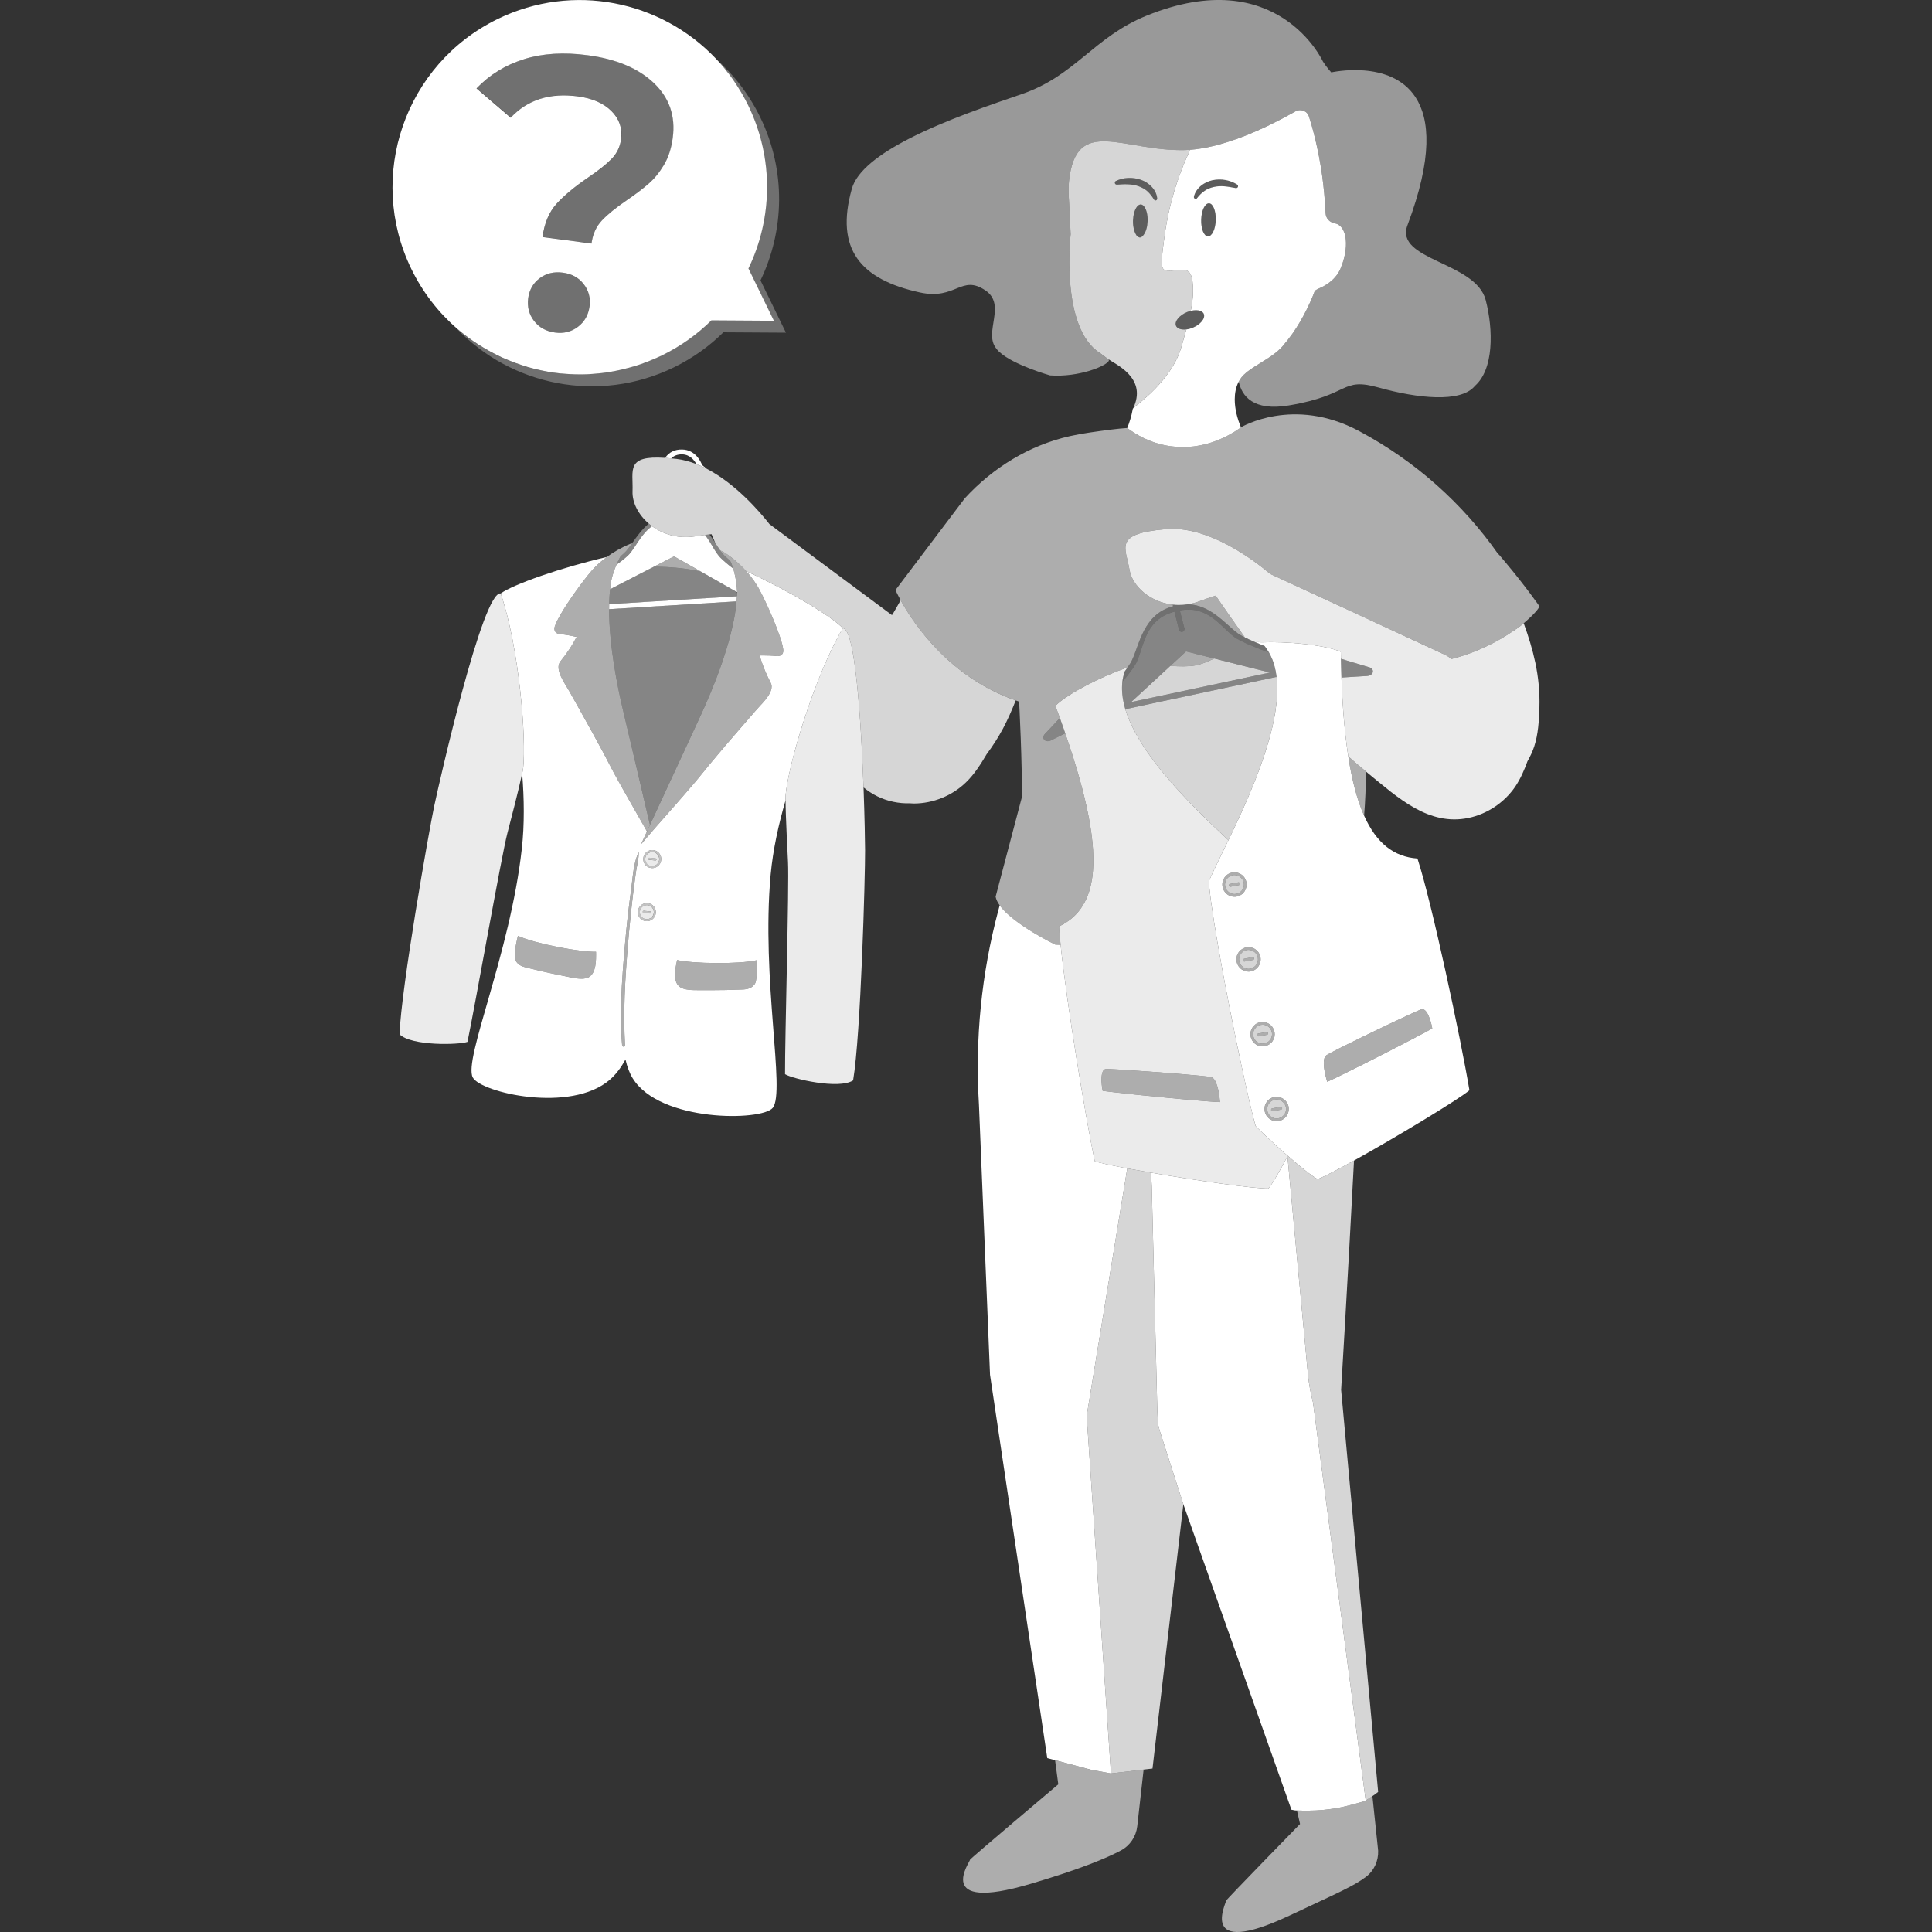 <svg viewBox="0 0 300 300" xmlns="http://www.w3.org/2000/svg"><rect x="0" y="0" width="300" height="300" fill="#333333" stroke="none"/><g fill="#fff"><path d="m 214 287.38 c .06 1.59 -.64 3.12 -1.91 4.07 -1.93 1.46 -4.46 2.52 -11.88 6.01 -14.45 6.78 -9.69 -2.13 -9.84 -2.3 .01 -.16 11.5 -11.93 11.5 -11.93 l -.48 -2.1 c .54 .02 1.08 .04 1.62 .03 .08 0 .16 .01 .24 0 .72 -.01 1.44 -.04 2.16 -.11 h .02 c .69 -.07 1.37 -.16 2.05 -.27 .09 -.02 .18 -.03 .28 -.05 1.4 -.24 4.25 -1.08 4.31 -1.1 v -.04 c .36 -.24 .7 -.46 1.04 -.69 z" opacity=".6"/><path d="m 177.58 274.78 l -.99 8.81 c -.18 1.58 -1.11 2.98 -2.5 3.73 -2.13 1.15 -6.23 2.89 -14.08 5.21 -15.31 4.52 -9.27 -3.56 -9.39 -3.75 .03 -.16 13.71 -11.71 13.71 -11.71 l -.5 -3.75 5.63 1.5 3.05 .56 z" opacity=".6"/><path d="m 214 278.25 c -.29 .25 -.59 .45 -.89 .65 -.34 .23 -.68 .45 -1.04 .69 l -1.32 -9.95 -6.87 -51.88 c -.35 -1.34 -.6 -2.71 -.76 -4.09 0 0 -1.57 -16.86 -3.2 -34.12 .01 -.02 .02 -.05 .04 -.08 1.05 .92 2.08 1.79 2.96 2.47 .15 .12 .3 .23 .44 .33 .07 .06 .15 .12 .22 .17 .14 .1 .27 .19 .39 .27 .24 .16 .44 .29 .62 .39 .99 -.37 3.1 -1.46 5.66 -2.89 -.93 17.85 -2 35.61 -2 35.61 z" opacity=".8"/><path d="m 183.75 233.58 l -4.79 41.04 -1.38 .16 -5.07 .6 -.65 -9.55 -3.12 -45.97 6.3 -38.43 c 1.13 .21 2.37 .43 3.69 .66 l .11 2.05 .87 34.92 .11 2.08 .25 .99 z" opacity=".8"/><path d="m 171.86 265.83 l .65 9.55 -3.05 -.56 -5.63 -1.5 -1.21 -.32 -8.89 -59.52 -1.72 -41.95 c -.63 -10.16 .39 -20.34 3.01 -30.17 l .21 -.78 c 2.13 2.97 8.64 6.1 8.64 6.1 s .29 .01 .82 .03 c .9 8.84 3.87 26.8 5.3 33.6 .62 .23 2.52 .64 5.05 1.12 l -6.3 38.43 z"/><path d="m 212.07 279.59 v .04 c -.06 .02 -2.91 .86 -4.31 1.1 -.1 .02 -.19 .03 -.28 .05 -.68 .11 -1.36 .2 -2.05 .27 h -.02 c -.72 .07 -1.44 .1 -2.16 .11 -.08 .01 -.16 0 -.24 0 -.54 .01 -1.08 -.01 -1.62 -.03 -.1 -.01 -.19 -.01 -.29 -.01 -.1 -.01 -.47 -.1 -.57 -.11 l -16.78 -47.43 -3.68 -11.45 -.25 -.99 -.11 -2.08 -.87 -34.92 -.11 -2.05 c 6.97 1.2 15.86 2.49 18.23 2.46 .68 -.81 1.82 -2.83 2.96 -5 1.63 17.26 3.2 34.12 3.2 34.12 .16 1.38 .41 2.75 .76 4.09 l 6.87 51.88 z"/><path d="m 228.98 59.96 c -.01 .02 -.02 .04 -.03 .05 -2.21 2.54 -8.8 1.86 -14.82 .18 -6.01 -1.68 -4.28 1.15 -14.03 2.77 -5.51 .91 -7.26 -1.46 -7.75 -3.7 .26 -.49 .6 -.94 1.06 -1.31 .12 -.1 .23 -.2 .35 -.29 .32 -.24 .64 -.46 .97 -.68 .76 -.49 1.55 -.95 2.3 -1.45 .56 -.37 1.11 -.77 1.6 -1.23 .21 -.19 .41 -.4 .6 -.62 v -.01 c .52 -.6 1.01 -1.23 1.48 -1.89 .41 -.58 .79 -1.19 1.16 -1.81 .33 -.57 .65 -1.15 .95 -1.75 .49 -.98 .96 -2 1.34 -3.05 .09 -.07 .18 -.14 .29 -.2 .1 -.06 .22 -.12 .35 -.18 .64 -.27 1.31 -.65 1.91 -1.16 .22 -.18 .42 -.38 .6 -.59 .32 -.37 .6 -.78 .81 -1.25 .24 -.57 .44 -1.14 .58 -1.7 .44 -1.69 .4 -3.25 -.08 -4.27 -.21 -.45 -.51 -.79 -.89 -.99 -.15 -.08 -.32 -.13 -.49 -.16 .01 -.01 .01 -.01 .01 -.02 -.39 -.05 -.73 -.24 -.98 -.51 -.26 -.28 -.41 -.64 -.43 -1.03 -.1 -2.15 -.3 -4.14 -.55 -5.95 -.59 -4.13 -1.46 -7.27 -2.03 -9.06 -.02 -.06 -.04 -.11 -.07 -.16 -.01 -.04 -.03 -.08 -.05 -.11 0 -.01 0 -.01 -.01 -.02 -.02 -.04 -.04 -.07 -.06 -.1 -.01 -.02 -.03 -.03 -.04 -.05 -.04 -.05 -.09 -.1 -.13 -.15 -.06 -.06 -.11 -.11 -.18 -.15 -.06 -.04 -.12 -.08 -.19 -.11 -.06 -.04 -.13 -.06 -.2 -.08 -.17 -.06 -.35 -.08 -.53 -.07 h -.02 c -.15 .01 -.3 .05 -.45 .11 -.06 .03 -.12 .04 -.17 .08 -.2 .11 -.41 .23 -.64 .36 -.08 .05 -.19 .1 -.28 .15 -.14 .08 -.28 .16 -.44 .24 -.05 .03 -.12 .07 -.18 .1 -.07 .04 -.14 .08 -.21 .11 -.03 .02 -.06 .03 -.09 .05 -.1 .06 -.21 .11 -.32 .17 -.15 .08 -.31 .16 -.47 .24 -.14 .07 -.27 .14 -.41 .21 -.17 .09 -.35 .18 -.53 .26 -.03 .02 -.07 .04 -.1 .06 -.04 .01 -.07 .03 -.11 .05 -.03 .02 -.07 .03 -.1 .05 -.04 .02 -.08 .04 -.11 .06 l -.57 .27 c -.15 .06 -.29 .13 -.44 .2 -.2 .09 -.41 .19 -.62 .28 -.14 .07 -.29 .13 -.44 .2 -.09 .04 -.19 .08 -.28 .12 -.12 .05 -.24 .1 -.37 .15 -.09 .04 -.18 .08 -.26 .12 -.07 .02 -.13 .05 -.2 .08 -.22 .09 -.45 .18 -.67 .27 -.16 .06 -.31 .12 -.47 .18 -.23 .09 -.46 .17 -.69 .25 -.16 .06 -.32 .12 -.48 .17 -.06 .02 -.12 .04 -.17 .06 -.18 .06 -.36 .12 -.53 .18 -.05 .02 -.1 .03 -.15 .05 -.03 .01 -.06 .02 -.1 .03 -.08 .03 -.16 .05 -.24 .08 -.23 .07 -.47 .14 -.71 .21 -.12 .04 -.25 .07 -.37 .11 l -.12 .03 c -.24 .07 -.48 .13 -.72 .19 -.07 .01 -.14 .03 -.22 .05 l -.27 .06 c -.23 .06 -.47 .11 -.71 .16 -.16 .03 -.33 .06 -.49 .09 -.11 .02 -.21 .03 -.32 .05 -.13 .02 -.25 .04 -.38 .06 -.08 .01 -.16 .02 -.25 .03 -.08 .01 -.16 .03 -.24 .04 -.23 .02 -.46 .05 -.69 .07 -.16 .01 -.31 .02 -.46 .03 -.16 .02 -.31 .02 -.47 .03 -9.7 .26 -16.99 -5.47 -18.08 4.86 -.11 .99 -.06 2.08 .02 3.28 .01 .12 .01 .25 .02 .38 0 .06 .01 .11 .01 .17 l .21 4.39 s -1.67 14.6 4.59 18.46 c .4 .31 .82 .63 1.27 .94 .44 .31 -.87 1.18 -3.02 1.82 -1.66 .49 -3.81 .85 -6.04 .69 0 0 -5.67 -1.6 -7.85 -3.63 0 .01 -.01 .01 -.02 .02 l -.12 -.15 c -.16 -.16 -.3 -.32 -.41 -.48 -1.91 -2.49 1.65 -6.71 -1.61 -8.94 -3.78 -2.58 -4.57 1.53 -10.2 .3 -9.27 -2.02 -13.18 -6.75 -10.57 -16.09 .79 -2.83 4.36 -5.45 8.82 -7.75 5.74 -2.96 12.95 -5.37 17.62 -6.98 8.28 -2.85 11.14 -8.85 19.38 -12.18 20.32 -8.2 27.33 7.13 27.33 7.13 .55 .88 1.3 1.7 1.3 1.7 s 9.2 -2.09 13.08 3.85 c 2.22 3.39 2.71 9.38 -1.25 19.89 -2.05 5.44 10.6 5.65 12.15 11.61 1.2 4.63 1.28 10.8 -1.72 13.37 z" opacity=".5"/><path d="m 208.62 35.82 c -.21 -.45 -.51 -.79 -.89 -.99 -.15 -.08 -.32 -.13 -.49 -.16 .01 -.01 .01 -.01 .01 -.02 -.39 -.05 -.73 -.24 -.98 -.51 -.26 -.28 -.41 -.64 -.43 -1.03 -.1 -2.15 -.3 -4.14 -.55 -5.95 -.59 -4.13 -1.46 -7.27 -2.03 -9.06 -.02 -.06 -.04 -.11 -.07 -.16 -.01 -.04 -.03 -.08 -.05 -.11 0 -.01 0 -.01 -.01 -.02 -.02 -.04 -.04 -.07 -.06 -.1 -.01 -.02 -.03 -.03 -.04 -.05 -.04 -.05 -.09 -.1 -.13 -.15 -.06 -.06 -.11 -.11 -.18 -.15 -.06 -.04 -.12 -.08 -.19 -.11 -.06 -.03 -.13 -.06 -.2 -.08 -.17 -.06 -.35 -.08 -.53 -.07 h -.02 c -.15 .01 -.3 .05 -.45 .11 -.06 .03 -.12 .04 -.17 .08 -.2 .11 -.41 .23 -.64 .36 -.08 .05 -.19 .1 -.28 .15 -.14 .08 -.28 .16 -.44 .24 -.05 .03 -.12 .07 -.18 .1 -.07 .04 -.14 .08 -.21 .11 -.03 .02 -.06 .03 -.09 .05 -.1 .06 -.21 .11 -.32 .17 -.15 .08 -.31 .16 -.47 .24 -.14 .07 -.27 .14 -.41 .21 -.17 .09 -.35 .18 -.53 .26 -.03 .02 -.07 .04 -.1 .06 -.04 .01 -.07 .03 -.11 .05 -.03 .02 -.07 .03 -.1 .05 -.04 .02 -.08 .04 -.11 .06 l -.57 .27 c -.15 .06 -.29 .13 -.44 .2 -.2 .09 -.41 .19 -.62 .28 -.14 .07 -.29 .13 -.44 .2 -.09 .04 -.19 .08 -.28 .12 -.12 .05 -.24 .1 -.37 .15 -.09 .04 -.18 .08 -.26 .12 -.07 .02 -.13 .05 -.2 .08 -.22 .09 -.45 .18 -.67 .27 -.16 .06 -.31 .12 -.47 .18 -.23 .09 -.46 .17 -.69 .26 -.16 .05 -.32 .11 -.48 .16 -.06 .02 -.12 .04 -.17 .06 -.18 .06 -.36 .12 -.53 .18 -.05 .02 -.1 .03 -.15 .05 -.03 .01 -.06 .02 -.1 .03 -.08 .03 -.16 .05 -.24 .08 -.23 .07 -.47 .14 -.71 .21 -.12 .04 -.25 .07 -.37 .11 l -.12 .03 c -.24 .07 -.48 .13 -.72 .19 -.07 .01 -.14 .03 -.22 .05 l -.27 .06 c -.23 .06 -.47 .11 -.71 .16 -.16 .03 -.33 .06 -.49 .09 -.11 .02 -.21 .03 -.32 .05 -.13 .02 -.25 .04 -.38 .06 -.08 .01 -.16 .02 -.25 .03 -.08 .01 -.16 .03 -.24 .04 -.23 .02 -.46 .05 -.69 .07 -.16 .01 -.31 .02 -.46 .03 .09 0 .19 0 .28 -.01 -1.37 2.85 -2.41 5.84 -3.15 8.92 -.15 .61 -.28 1.23 -.4 1.85 -.25 1.24 -.44 2.49 -.59 3.75 -.05 .42 -.11 .84 -.16 1.25 -.05 .42 -.09 .84 -.12 1.26 -.01 .12 -.01 .27 -.01 .44 0 .13 0 .28 .02 .42 .05 .31 .15 .6 .38 .75 .06 .03 .13 .06 .21 .08 .17 .05 .38 .06 .6 .06 .23 0 .47 -.02 .7 -.04 .34 -.03 .66 -.08 .87 -.09 .1 0 .21 -.01 .32 -.01 .21 -.01 .43 0 .63 .05 .1 .03 .2 .07 .29 .12 .12 .07 .23 .17 .32 .28 s .16 .25 .21 .39 c .11 .26 .18 .55 .22 .83 .04 .35 .07 .7 .09 1.05 .02 .67 -.01 1.34 -.09 2.01 -.04 .37 -.09 .75 -.16 1.12 l -.1 .52 c 1.16 -.29 2.09 .04 2.08 .77 0 .76 -1 1.65 -2.22 2 -.19 .06 -.37 .09 -.54 .11 -.23 .83 -.47 1.65 -.7 2.47 -.4 1.49 -1.11 2.86 -1.95 4.08 -.34 .49 -.7 .95 -1.06 1.39 -.73 .88 -1.5 1.65 -2.22 2.32 -.36 .33 -.71 .63 -1.03 .9 -.16 .14 -.32 .27 -.47 .39 -.29 .24 -.56 .45 -.78 .63 -.02 .03 -.03 .05 -.04 .07 0 0 -.03 .03 -.06 .05 -.23 1.26 -.57 2.26 -.87 3.01 1.17 .89 3.44 2.34 6.6 2.81 .7 .1 1.37 .15 2.02 .15 .3 0 .59 -.01 .87 -.03 .57 -.03 1.12 -.1 1.65 -.2 .26 -.05 .52 -.1 .77 -.16 1 -.24 1.9 -.56 2.68 -.91 1.56 -.68 2.64 -1.45 3.07 -1.77 -.57 -1.32 -.97 -2.86 -.97 -4.32 0 -.99 .18 -1.95 .62 -2.77 .26 -.49 .6 -.94 1.06 -1.31 .12 -.1 .23 -.2 .35 -.29 .32 -.24 .64 -.46 .97 -.68 .76 -.49 1.55 -.95 2.3 -1.45 .56 -.37 1.11 -.77 1.6 -1.23 .21 -.19 .41 -.4 .6 -.62 v -.01 c .52 -.6 1.01 -1.23 1.48 -1.89 .41 -.58 .79 -1.19 1.16 -1.81 .33 -.57 .65 -1.15 .95 -1.75 .49 -.98 .96 -2 1.34 -3.05 .09 -.07 .18 -.14 .29 -.2 .1 -.06 .22 -.12 .35 -.18 .64 -.27 1.31 -.65 1.91 -1.16 .22 -.18 .42 -.38 .6 -.59 .32 -.37 .6 -.78 .81 -1.25 .24 -.57 .44 -1.14 .58 -1.7 .44 -1.69 .4 -3.25 -.08 -4.27 z m -21.06 .88 c -.62 -.02 -1.09 -1.19 -1.04 -2.61 .04 -1.42 .59 -2.54 1.22 -2.52 .62 .02 1.09 1.19 1.04 2.61 -.04 1.42 -.59 2.55 -1.22 2.52 z m 4.33 -7.5 h -.01 c -.59 -.11 -1.15 -.22 -1.71 -.27 s -1.12 -.03 -1.65 .09 c -.52 .11 -1.03 .3 -1.47 .61 -.44 .3 -.82 .68 -1.18 1.14 v .01 c -.06 .07 -.17 .11 -.27 .09 -.14 -.03 -.24 -.17 -.21 -.32 .14 -.65 .55 -1.25 1.08 -1.69 s 1.17 -.74 1.83 -.88 c 1.33 -.27 2.72 -.02 3.81 .68 .09 .06 .15 .18 .13 .3 -.03 .17 -.19 .27 -.35 .24 z"/><path d="m 188.78 34.18 c -.04 1.42 -.59 2.55 -1.22 2.52 -.62 -.02 -1.09 -1.19 -1.04 -2.61 .04 -1.42 .59 -2.54 1.22 -2.52 .62 .02 1.09 1.19 1.04 2.61 z" opacity=".2"/><path d="m 185.16 43.57 c -.04 -.28 -.11 -.57 -.22 -.83 -.05 -.14 -.12 -.28 -.21 -.39 s -.2 -.21 -.32 -.28 c -.09 -.05 -.19 -.09 -.29 -.12 -.2 -.05 -.42 -.06 -.63 -.05 -.11 0 -.22 .01 -.32 .01 -.21 .01 -.53 .06 -.87 .09 -.23 .02 -.47 .04 -.7 .04 -.22 0 -.43 -.01 -.6 -.06 -.08 -.02 -.15 -.05 -.21 -.08 -.23 -.15 -.33 -.44 -.38 -.75 -.02 -.14 -.02 -.29 -.02 -.42 0 -.17 0 -.32 .01 -.44 .03 -.42 .07 -.84 .12 -1.26 .05 -.41 .11 -.83 .16 -1.25 .15 -1.26 .34 -2.51 .59 -3.75 .12 -.62 .25 -1.24 .4 -1.85 .74 -3.08 1.78 -6.07 3.15 -8.92 -.09 .01 -.19 .01 -.28 .01 -.16 .02 -.31 .02 -.47 .03 -9.7 .26 -16.99 -5.47 -18.08 4.86 -.11 .99 -.06 2.08 .02 3.28 .01 .12 .01 .25 .02 .38 0 .06 .01 .11 .01 .17 l .21 4.39 s -1.67 14.6 4.59 18.46 c .4 .31 .82 .63 1.27 .94 1.21 .84 5.79 2.85 4.03 7.21 -.01 .04 -.03 .08 -.05 .11 -.03 .08 -.05 .15 -.08 .23 .22 -.18 .49 -.39 .78 -.63 .15 -.12 .31 -.25 .47 -.39 .32 -.27 .67 -.57 1.03 -.9 .72 -.67 1.49 -1.44 2.22 -2.32 .36 -.44 .72 -.9 1.06 -1.39 .84 -1.22 1.55 -2.59 1.95 -4.08 .23 -.82 .47 -1.64 .7 -2.47 -.96 .12 -1.67 -.21 -1.67 -.85 .01 -.76 1.01 -1.65 2.23 -2 l .12 -.03 .1 -.52 c .07 -.37 .12 -.75 .16 -1.12 .08 -.67 .11 -1.34 .09 -2.01 -.02 -.35 -.05 -.7 -.09 -1.05 z m -7.15 -8.01 c -.1 .35 -.24 .65 -.4 .87 -.09 .13 -.19 .24 -.29 .32 -.02 .02 -.05 .03 -.08 .05 -.08 .05 -.17 .08 -.26 .08 -.03 -.01 -.06 -.03 -.09 -.03 -.15 -.04 -.29 -.13 -.41 -.29 -.03 -.04 -.06 -.1 -.09 -.15 -.05 -.09 -.11 -.19 -.15 -.31 -.05 -.11 -.09 -.21 -.12 -.33 -.06 -.21 -.12 -.45 -.15 -.7 s -.05 -.52 -.04 -.8 c .03 -.89 .25 -1.66 .57 -2.11 .14 -.2 .3 -.33 .46 -.38 .07 -.02 .13 -.04 .19 -.04 .11 .01 .22 .06 .32 .13 .05 .04 .11 .09 .15 .15 .38 .42 .62 1.31 .58 2.33 -.02 .45 -.08 .86 -.19 1.21 z m 1.44 -4.44 h -.03 c -.1 0 -.18 -.05 -.23 -.13 -.3 -.51 -.63 -.93 -1.02 -1.29 -.4 -.35 -.88 -.61 -1.39 -.79 s -1.06 -.27 -1.62 -.29 c -.56 -.03 -1.13 .01 -1.73 .05 h -.01 c -.17 0 -.3 -.12 -.31 -.28 -.01 -.13 .06 -.24 .17 -.29 1.16 -.56 2.57 -.63 3.86 -.19 .64 .22 1.24 .6 1.71 1.11 .47 .5 .79 1.15 .84 1.81 .01 .15 -.1 .28 -.24 .29 z" opacity=".8"/><path d="m 178.2 34.35 c -.02 .45 -.08 .86 -.19 1.21 -.1 .35 -.24 .65 -.4 .87 -.09 .13 -.19 .24 -.29 .32 -.02 .02 -.05 .03 -.08 .05 -.08 .05 -.17 .08 -.26 .08 -.03 -.01 -.06 -.03 -.09 -.03 -.15 -.04 -.29 -.13 -.41 -.29 -.03 -.04 -.06 -.1 -.09 -.15 -.05 -.09 -.11 -.19 -.15 -.31 -.05 -.11 -.09 -.21 -.12 -.33 -.06 -.21 -.12 -.45 -.15 -.7 s -.05 -.52 -.04 -.8 c .03 -.89 .25 -1.66 .57 -2.11 .14 -.2 .3 -.33 .46 -.38 .07 -.02 .13 -.04 .19 -.04 .11 .01 .22 .06 .32 .13 .05 .04 .11 .09 .15 .15 .38 .42 .62 1.31 .58 2.33 z" opacity=".2"/><path d="m 212.1 119.79 c -.01 2.25 -.09 4.58 -.28 6.87 -1.06 -2.38 -1.88 -5.43 -2.46 -9.21 .9 .8 1.81 1.58 2.74 2.34 z" opacity=".6"/><path d="m 193.31 98.98 c -.48 -.24 -.86 -.46 -1.12 -.65 -1.88 -1.38 -4.18 -4.39 -7.72 -4.5 .6 -.09 1.2 -.25 1.81 -.48 .8 -.3 1.64 -.59 2.49 -.86 1.18 1.72 2.81 4.06 4.54 6.49 z" opacity=".6"/><path d="m 239.05 94.14 s -.03 .16 -.33 .55 c -.31 .39 -.89 1.03 -1.99 1.97 0 0 -.02 .03 -.08 .07 -.01 .01 -.03 .03 -.05 .04 -.02 .02 -.05 .04 -.07 .07 -.15 .12 -.3 .25 -.46 .38 -.21 .17 -.48 .36 -.8 .56 -.65 .45 -1.5 1 -2.52 1.58 -1.92 1.08 -4.43 2.23 -7.34 2.96 -.45 -.33 -.91 -.62 -1.43 -.83 l -10.79 -5 -15.95 -7.37 c -2.57 -2.17 -9.62 -7.52 -16.17 -6.96 -8.21 .7 -6.28 2.79 -5.68 6.31 .43 2.56 3.2 5.02 6.7 5.42 l .07 .25 c -4.61 1.21 -5.21 5.91 -6.38 8.36 -.13 .29 -.37 .67 -.67 1.11 -.09 .04 -.18 .07 -.27 .12 -3.55 1.2 -9.07 3.96 -10.96 5.87 .24 .65 .48 1.28 .7 1.9 l -2.32 2.46 c -.28 .29 -.32 .68 -.1 .92 s .65 .28 1.03 .09 l 2.22 -1.1 c 3.46 10.02 4.87 17.28 4.21 22.27 -.12 .86 -.29 1.66 -.53 2.39 -.25 .76 -.57 1.45 -.96 2.08 -.87 1.42 -2.1 2.49 -3.68 3.24 .04 .78 .12 1.75 .24 2.86 -.53 -.02 -.82 -.03 -.82 -.03 s -6.51 -3.13 -8.64 -6.1 c -.32 -.45 -.55 -.9 -.63 -1.34 l 4.05 -15.35 c .13 -4.9 -.4 -14.94 -.4 -14.94 -.18 -.06 -.35 -.13 -.53 -.19 -10.35 -3.58 -15.93 -12.04 -17.87 -15.56 -.54 -.98 -.8 -1.58 -.8 -1.58 l 10.76 -14.24 c 4.36 -4.75 10 -8.23 16.29 -9.65 1.03 -.23 2.08 -.42 3.13 -.57 2.24 -.33 4.43 -.62 5.81 -.7 1.17 .89 3.44 2.34 6.6 2.81 .7 .1 1.37 .15 2.02 .15 .3 0 .59 -.01 .87 -.03 .57 -.03 1.12 -.1 1.65 -.2 .26 -.05 .52 -.1 .77 -.16 1 -.24 1.9 -.56 2.68 -.91 1.56 -.68 2.64 -1.45 3.07 -1.77 .06 -.03 8.14 -4.86 18.31 .57 l .13 .07 c 8.58 4.59 15.97 11.14 21.55 19.12 .01 -.02 .02 -.03 .03 -.04 .38 .45 .75 .88 1.1 1.31 2.93 3.48 5.23 6.76 5.23 6.76 z" opacity=".6"/><path d="m 192.24 28.96 c -.03 .17 -.19 .27 -.35 .24 h -.01 c -.59 -.11 -1.15 -.22 -1.71 -.27 s -1.12 -.03 -1.65 .09 c -.52 .11 -1.03 .3 -1.47 .61 -.44 .3 -.82 .68 -1.18 1.14 v .01 c -.06 .07 -.17 .11 -.27 .09 -.14 -.03 -.24 -.17 -.21 -.32 .14 -.65 .55 -1.25 1.08 -1.69 s 1.17 -.74 1.83 -.88 c 1.33 -.27 2.72 -.02 3.81 .68 .09 .06 .15 .18 .13 .3 z" opacity=".2"/><path d="m 179.69 30.83 c .01 .15 -.1 .28 -.24 .29 h -.03 c -.1 0 -.18 -.05 -.23 -.13 -.3 -.51 -.63 -.93 -1.02 -1.29 -.4 -.35 -.88 -.61 -1.39 -.79 s -1.06 -.27 -1.62 -.29 c -.56 -.03 -1.13 .01 -1.73 .05 h -.01 c -.17 0 -.3 -.12 -.31 -.28 -.01 -.13 .06 -.24 .17 -.29 1.16 -.56 2.57 -.63 3.86 -.19 .64 .22 1.24 .6 1.71 1.11 .47 .5 .79 1.15 .84 1.81 z" opacity=".2"/><path d="m 239.04 109.9 c -.07 2.03 -.18 4.09 -.81 6.02 -.26 .79 -.62 1.55 -1.04 2.28 -.5 1.38 -1.09 2.74 -1.91 3.96 -1.68 2.45 -4.32 4.23 -7.22 4.84 -6.24 1.32 -11.04 -3.19 -15.53 -6.84 -.15 -.12 -.28 -.25 -.43 -.37 -.93 -.76 -1.84 -1.54 -2.74 -2.34 -.54 -3.46 -.89 -7.52 -1.06 -12.24 l 3.04 -.19 .99 -.06 c .01 0 .02 -.01 .04 -.01 .4 -.04 .74 -.27 .8 -.59 .07 -.31 -.15 -.63 -.54 -.74 l -3.63 -1.09 -.78 -.24 c 0 -.36 -.01 -.71 -.02 -1.08 -2.44 -1.09 -8.59 -1.64 -12.34 -1.47 -.3 -.04 -.61 -.04 -.93 -.02 -.62 -.26 -1.16 -.51 -1.62 -.74 -1.73 -2.43 -3.36 -4.77 -4.54 -6.49 -.85 .27 -1.69 .56 -2.49 .86 -.61 .23 -1.21 .39 -1.81 .48 -.48 .08 -.96 .11 -1.43 .11 h -.05 c -.3 0 -.6 -.02 -.9 -.05 -3.5 -.4 -6.27 -2.86 -6.7 -5.42 -.6 -3.52 -2.53 -5.61 5.68 -6.31 6.55 -.56 13.6 4.79 16.17 6.96 l 15.95 7.37 10.79 5 c .52 .21 .98 .5 1.43 .83 2.91 -.73 5.42 -1.88 7.34 -2.96 1.02 -.58 1.87 -1.13 2.52 -1.58 .32 -.2 .59 -.39 .8 -.56 .16 -.13 .31 -.26 .46 -.38 .02 -.03 .05 -.05 .07 -.07 .74 2.04 1.37 4.06 1.81 6.15 .46 2.21 .71 4.5 .63 6.98 z" opacity=".9"/><path d="m 188.54 102.25 c -1 .48 -1.98 .9 -2.89 1.07 -1.11 .21 -2.5 .17 -3.92 .08 l 2.44 -2.25 4.27 1.08 z" opacity=".6"/><path d="m 196.99 101.24 c -.11 -.19 -.23 -.37 -.35 -.55 -.06 -.08 -.11 -.16 -.17 -.24 -.04 -.05 -.09 -.1 -.14 -.16 -.5 -.19 -.97 -.38 -1.4 -.57 -.62 -.26 -1.16 -.51 -1.62 -.74 -.48 -.24 -.86 -.46 -1.12 -.65 -1.88 -1.38 -4.18 -4.39 -7.72 -4.5 -.48 .08 -.96 .11 -1.43 .11 h -.05 c -.3 0 -.6 -.02 -.9 -.05 l .07 .25 c -4.61 1.21 -5.21 5.91 -6.38 8.36 -.13 .29 -.37 .67 -.67 1.11 -.14 .2 -.29 .41 -.45 .63 -.19 .53 -.31 1.08 -.38 1.64 .26 -.31 .5 -.61 .72 -.89 .36 -.46 .67 -.87 .92 -1.23 .11 -.16 .21 -.31 .29 -.45 .11 -.17 .2 -.33 .26 -.46 .12 -.25 .23 -.52 .33 -.8 .05 -.13 .09 -.25 .14 -.38 .14 -.41 .28 -.85 .43 -1.3 .04 -.13 .08 -.26 .13 -.39 .11 -.32 .23 -.64 .36 -.96 .08 -.19 .17 -.38 .26 -.57 .74 -1.51 1.92 -2.86 4.25 -3.47 l .16 .63 .39 1.55 .14 .54 .02 .09 c .01 .04 .03 .07 .05 .11 .09 .16 .28 .25 .47 .2 .19 -.04 .31 -.21 .32 -.4 0 -.04 0 -.08 -.01 -.12 l -.15 -.61 -.4 -1.55 v -.02 l -.16 -.61 c .55 -.11 1.07 -.15 1.54 -.14 .96 .04 1.79 .29 2.53 .67 .37 .19 .72 .41 1.05 .65 s .64 .49 .94 .76 c .15 .14 .31 .28 .46 .42 .71 .67 1.36 1.33 2.02 1.81 .12 .08 .26 .17 .43 .27 .09 .05 .19 .1 .29 .16 .33 .17 .72 .36 1.17 .57 .13 .05 .27 .11 .4 .17 .05 .02 .11 .05 .16 .07 .13 .05 .26 .11 .39 .16 .39 .16 .79 .32 1.22 .49 .39 .15 .81 .3 1.23 .46 -.01 -.03 -.02 -.05 -.04 -.07 z" opacity=".3"/><path d="m 212.63 103.62 l -3.63 -1.09 -.78 -.24 c .01 .51 .02 1.02 .04 1.52 .01 .48 .03 .94 .04 1.4 l 3.04 -.19 .99 -.06 c .01 0 .02 -.01 .04 -.01 .4 -.04 .74 -.27 .8 -.59 .07 -.31 -.15 -.63 -.54 -.74 z" opacity=".4"/><path d="m 165.41 113.87 l -2.22 1.1 c -.38 .19 -.81 .15 -1.03 -.09 s -.18 -.63 .1 -.92 l 2.32 -2.46 c .29 .81 .57 1.59 .83 2.37 z" opacity=".4"/><path d="m 198.16 104.68 v -.01 c -.01 -.04 -.01 -.08 -.02 -.12 -.02 -.1 -.03 -.21 -.05 -.32 -.06 -.27 -.12 -.54 -.19 -.81 -.01 -.05 -.02 -.1 -.04 -.15 -.09 -.31 -.19 -.61 -.31 -.9 -.03 -.08 -.07 -.16 -.11 -.24 -.09 -.21 -.18 -.42 -.29 -.61 -.02 -.04 -.04 -.07 -.06 -.11 -.02 -.03 -.04 -.07 -.06 -.1 -.42 -.16 -.84 -.31 -1.23 -.46 -.43 -.17 -.83 -.33 -1.22 -.49 -.13 -.05 -.26 -.11 -.39 -.16 -.05 -.02 -.11 -.05 -.16 -.07 -.13 -.06 -.27 -.12 -.4 -.17 -.45 -.21 -.84 -.4 -1.17 -.57 -.1 -.06 -.2 -.11 -.29 -.16 -.17 -.1 -.31 -.19 -.43 -.27 -.66 -.48 -1.31 -1.14 -2.02 -1.81 -.15 -.14 -.31 -.28 -.46 -.42 -.3 -.27 -.61 -.52 -.94 -.76 s -.68 -.46 -1.05 -.65 c -.74 -.38 -1.57 -.63 -2.53 -.67 -.47 -.01 -.99 .03 -1.54 .14 l .16 .61 v .02 l .4 1.55 .15 .61 .03 .11 -.02 .01 c -.01 .19 -.13 .36 -.32 .4 -.19 .05 -.38 -.04 -.47 -.2 h -.02 l -.03 -.11 -.02 -.09 -.14 -.54 -.39 -1.55 -.16 -.63 c -2.33 .61 -3.51 1.96 -4.25 3.47 -.09 .19 -.18 .38 -.26 .57 -.13 .32 -.25 .64 -.36 .96 -.05 .13 -.09 .26 -.13 .39 -.15 .45 -.29 .89 -.43 1.3 -.05 .13 -.09 .25 -.14 .38 -.1 .28 -.21 .55 -.33 .8 -.06 .13 -.15 .29 -.26 .46 -.08 .14 -.18 .29 -.29 .45 -.25 .36 -.56 .77 -.92 1.23 -.22 .28 -.46 .58 -.72 .89 -.12 1.09 -.03 2.22 .23 3.38 .05 .21 .11 .43 .17 .64 .02 .07 .04 .15 .06 .22 l 23.15 -4.94 .33 -.07 c -.02 -.15 -.04 -.28 -.06 -.43 z m -22.53 4.34 l 2.41 -2.21 3.69 -3.41 2.44 -2.25 4.27 1.08 .1 .02 5.61 1.42 3.03 .76 z" opacity=".4"/><path d="m 197.18 104.43 l -21.55 4.59 2.41 -2.21 3.69 -3.41 c 1.42 .09 2.81 .13 3.92 -.08 .91 -.17 1.89 -.59 2.89 -1.07 l 5.61 1.42 z" opacity=".8"/><path d="m 193.54 137 c -.05 -.26 -.15 -.49 -.28 -.7 -.41 -.61 -1.16 -.95 -1.92 -.81 -.5 .09 -.93 .38 -1.21 .79 -.28 .42 -.39 .92 -.29 1.42 .08 .44 .31 .82 .62 1.09 s .72 .43 1.14 .45 c .14 .01 .29 0 .44 -.03 1.02 -.19 1.69 -1.18 1.5 -2.21 z m -1.58 1.8 c -.8 .15 -1.57 -.38 -1.72 -1.18 -.07 -.38 .01 -.78 .23 -1.1 .23 -.33 .56 -.55 .95 -.62 .11 -.02 .22 -.03 .33 -.02 .67 .03 1.25 .51 1.38 1.2 .15 .8 -.37 1.57 -1.17 1.72 z" opacity=".6"/><path d="m 193.13 137.08 c -.13 -.69 -.71 -1.17 -1.38 -1.2 -.11 -.01 -.22 0 -.33 .02 -.39 .07 -.72 .29 -.95 .62 -.22 .32 -.3 .72 -.23 1.1 .15 .8 .92 1.33 1.72 1.18 s 1.32 -.92 1.17 -1.72 z m -.76 .36 l -1.29 .25 h -.05 c -.09 0 -.18 -.08 -.2 -.18 -.02 -.12 .06 -.23 .17 -.25 l 1.29 -.25 c .12 -.02 .23 .06 .25 .18 .03 .12 -.05 .23 -.17 .25 z" opacity=".8"/><path d="m 192.54 137.19 c .03 .12 -.05 .23 -.17 .25 l -1.29 .25 h -.05 c -.09 0 -.18 -.08 -.2 -.18 -.02 -.12 .06 -.23 .17 -.25 l 1.29 -.25 c .12 -.02 .23 .06 .25 .18 z" opacity=".6"/><path d="m 195.72 148.62 c -.02 -.13 -.06 -.25 -.11 -.37 0 -.02 -.02 -.04 -.03 -.06 -.04 -.09 -.08 -.18 -.14 -.27 l -.01 -.01 c -.04 -.07 -.09 -.13 -.15 -.19 -.02 -.02 -.04 -.05 -.06 -.07 l -.06 -.06 c -.07 -.07 -.15 -.13 -.23 -.18 -.06 -.05 -.13 -.09 -.2 -.12 -.04 -.02 -.07 -.04 -.11 -.05 -.06 -.03 -.12 -.05 -.17 -.07 -.09 -.03 -.17 -.05 -.26 -.06 -.09 -.02 -.18 -.03 -.27 -.03 h -.02 c -.13 -.01 -.25 0 -.38 .03 -.13 .02 -.25 .06 -.36 .11 -.02 0 -.03 .01 -.04 .02 -.09 .04 -.19 .09 -.27 .15 -.04 .02 -.07 .04 -.1 .07 -.02 .01 -.04 .02 -.06 .04 -.01 .01 -.02 .01 -.02 .02 h -.01 l -.01 .01 c -.06 .05 -.12 .11 -.17 .17 -.03 .03 -.05 .06 -.08 .09 -.04 .05 -.08 .1 -.11 .15 -.04 .06 -.08 .12 -.11 .19 -.04 .08 -.07 .16 -.1 .25 -.03 .08 -.05 .16 -.06 .25 v .01 c -.02 .08 -.03 .17 -.03 .26 v .13 c 0 .09 .01 .19 .03 .29 .04 .2 .11 .38 .21 .56 .01 .02 .02 .04 .03 .07 .1 .15 .22 .29 .35 .42 .03 .02 .05 .04 .08 .06 .11 .09 .24 .16 .37 .23 .05 .02 .1 .05 .15 .07 .19 .07 .38 .12 .57 .13 .15 .01 .29 0 .44 -.03 1.02 -.2 1.69 -1.19 1.5 -2.21 z m -1.58 1.8 c -.79 .15 -1.56 -.38 -1.71 -1.18 -.08 -.39 .01 -.78 .23 -1.1 .22 -.33 .55 -.55 .94 -.62 .11 -.02 .23 -.03 .34 -.02 .66 .03 1.24 .51 1.37 1.19 .15 .8 -.37 1.58 -1.17 1.73 z" opacity=".6"/><path d="m 195.31 148.69 c -.13 -.68 -.71 -1.16 -1.37 -1.19 -.11 -.01 -.23 0 -.34 .02 -.39 .07 -.72 .29 -.94 .62 -.22 .32 -.31 .71 -.23 1.1 .15 .8 .92 1.33 1.71 1.18 .8 -.15 1.32 -.93 1.17 -1.73 z m -.76 .37 l -1.28 .24 c -.02 .01 -.04 .01 -.05 .01 -.1 -.01 -.19 -.08 -.21 -.18 -.02 -.12 .06 -.23 .18 -.25 l 1.28 -.25 c .12 -.02 .23 .06 .26 .18 .02 .11 -.06 .23 -.18 .25 z" opacity=".8"/><path d="m 194.73 148.81 c .02 .11 -.06 .23 -.18 .25 l -1.28 .24 c -.02 .01 -.04 .01 -.05 .01 -.1 -.01 -.19 -.08 -.21 -.18 -.02 -.12 .06 -.23 .18 -.25 l 1.28 -.25 c .12 -.02 .23 .06 .26 .18 z" opacity=".6"/><path d="m 197.91 160.24 h -.01 c -.03 -.22 -.12 -.41 -.22 -.59 -.02 -.03 -.03 -.07 -.06 -.11 0 -.01 -.01 -.02 -.02 -.03 -.41 -.59 -1.14 -.93 -1.9 -.78 -.12 .02 -.24 .06 -.36 .1 -.02 .01 -.04 .03 -.07 .04 -.09 .04 -.18 .08 -.26 .14 -.01 0 -.02 .01 -.03 .02 -.04 .03 -.09 .07 -.13 .11 -.05 .03 -.09 .07 -.13 .12 -.08 .08 -.15 .17 -.22 .26 v .01 c -.02 .02 -.03 .04 -.04 .06 -.05 .07 -.09 .15 -.13 .24 v .01 c -.01 .02 -.02 .04 -.02 .05 s -.01 .01 -.01 .02 c -.03 .08 -.06 .17 -.08 .26 -.01 0 -.01 .01 -.01 .02 -.02 .1 -.03 .2 -.04 .3 v .07 c 0 .12 .01 .24 .03 .37 v .01 c .17 .88 .91 1.5 1.77 1.54 .14 0 .29 -.01 .43 -.03 .13 -.03 .25 -.06 .36 -.11 .03 -.01 .05 -.03 .07 -.04 .09 -.04 .18 -.08 .26 -.14 .01 0 .02 -.01 .03 -.02 .19 -.13 .36 -.29 .49 -.49 .13 -.19 .22 -.41 .28 -.64 0 -.01 0 -.02 .01 -.02 .02 -.11 .03 -.21 .03 -.31 0 -.02 .01 -.04 .01 -.07 0 -.12 -.01 -.24 -.03 -.37 z m -1.59 1.79 c -.79 .16 -1.56 -.37 -1.71 -1.17 -.07 -.39 .01 -.78 .23 -1.1 .22 -.33 .56 -.55 .94 -.62 .11 -.02 .23 -.03 .34 -.03 .66 .03 1.25 .52 1.38 1.2 .15 .8 -.38 1.57 -1.18 1.72 z" opacity=".6"/><path d="m 197.5 160.31 c -.13 -.68 -.72 -1.17 -1.38 -1.2 -.11 0 -.23 .01 -.34 .03 -.38 .07 -.72 .29 -.94 .62 -.22 .32 -.3 .71 -.23 1.1 .15 .8 .92 1.33 1.71 1.17 .8 -.15 1.33 -.92 1.18 -1.72 z m -.76 .37 l -1.29 .24 c -.02 .01 -.03 .01 -.05 .01 -.1 -.01 -.19 -.08 -.2 -.18 -.03 -.12 .05 -.23 .17 -.26 l 1.29 -.24 c .11 -.02 .23 .06 .25 .17 .02 .12 -.06 .24 -.17 .26 z" opacity=".8"/><path d="m 196.91 160.42 c .02 .12 -.06 .24 -.17 .26 l -1.29 .24 c -.02 .01 -.03 .01 -.05 .01 -.1 -.01 -.19 -.08 -.2 -.18 -.03 -.12 .05 -.23 .17 -.26 l 1.29 -.24 c .11 -.02 .23 .06 .25 .17 z" opacity=".6"/><path d="m 200.09 171.85 c -.12 -.61 -.52 -1.09 -1.04 -1.34 -.35 -.17 -.75 -.24 -1.16 -.17 -.5 .1 -.93 .38 -1.21 .8 -.29 .41 -.39 .92 -.3 1.41 .17 .88 .92 1.51 1.77 1.54 .14 .01 .29 0 .43 -.03 .3 -.05 .56 -.18 .78 -.35 .56 -.42 .86 -1.13 .73 -1.86 z m -.78 1.35 c -.21 .22 -.48 .39 -.8 .45 -.8 .15 -1.57 -.37 -1.72 -1.17 -.07 -.39 .01 -.78 .23 -1.11 .22 -.32 .56 -.54 .94 -.61 .12 -.03 .23 -.03 .34 -.03 .3 .01 .57 .13 .8 .3 .29 .22 .51 .52 .58 .9 .09 .48 -.07 .94 -.37 1.27 z" opacity=".6"/><path d="m 199.68 171.93 c -.07 -.38 -.29 -.68 -.58 -.9 -.23 -.17 -.5 -.29 -.8 -.3 -.11 0 -.22 0 -.34 .03 -.38 .07 -.72 .29 -.94 .61 -.22 .33 -.3 .72 -.23 1.11 .15 .8 .92 1.32 1.72 1.17 .32 -.06 .59 -.23 .8 -.45 .3 -.33 .46 -.79 .37 -1.27 z m -.76 .37 l -1.29 .24 h -.05 c -.1 0 -.18 -.07 -.2 -.17 -.02 -.12 .05 -.24 .17 -.26 l 1.29 -.24 c .12 -.02 .23 .05 .25 .17 s -.05 .23 -.17 .26 z" opacity=".8"/><path d="m 199.09 172.04 c .02 .12 -.05 .23 -.17 .26 l -1.29 .24 h -.05 c -.1 0 -.18 -.07 -.2 -.17 -.02 -.12 .05 -.24 .17 -.26 l 1.29 -.24 c .12 -.02 .23 .05 .25 .17 z" opacity=".6"/><path d="m 222.4 159.7 c -.23 .13 -.63 .35 -1.15 .63 -.26 .14 -.56 .3 -.88 .46 -.31 .17 -.66 .35 -1.02 .54 -.19 .1 -.37 .19 -.57 .29 -.38 .2 -.78 .41 -1.2 .63 -.21 .1 -.42 .21 -.63 .32 -.64 .33 -1.31 .67 -1.98 1.02 -.23 .11 -.45 .23 -.67 .34 -.9 .46 -1.8 .91 -2.66 1.35 -.23 .11 -.45 .22 -.67 .33 -.2 .1 -.4 .2 -.59 .29 -.4 .21 -.79 .4 -1.16 .58 -.56 .28 -1.06 .53 -1.51 .74 -.6 .29 -1.08 .52 -1.41 .66 -.08 .04 -.16 .07 -.22 .1 -.26 -.89 -.99 -3.59 -.08 -4.15 .62 -.38 2.73 -1.44 5.16 -2.62 4.03 -1.97 8.95 -4.28 9.51 -4.48 .91 -.33 1.57 1.91 1.73 2.97 z" opacity=".6"/><path d="m 220.1 133.31 c -3.65 -.25 -6.37 -2.38 -8.28 -6.65 -1.06 -2.38 -1.88 -5.43 -2.46 -9.21 -.54 -3.46 -.89 -7.52 -1.06 -12.24 -.01 -.46 -.03 -.92 -.04 -1.4 -.02 -.5 -.03 -1.01 -.04 -1.52 0 -.36 -.01 -.71 -.02 -1.08 -2.44 -1.09 -8.59 -1.64 -12.34 -1.47 -.3 -.04 -.61 -.04 -.93 -.02 .43 .19 .9 .38 1.4 .57 .01 0 .02 .01 .02 .01 l .12 .15 c .06 .08 .11 .16 .17 .24 .12 .18 .24 .36 .35 .55 .02 .02 .04 .05 .05 .07 .02 .03 .04 .07 .05 .1 .02 .04 .04 .07 .06 .11 .11 .19 .2 .4 .29 .61 .04 .08 .08 .16 .11 .24 .12 .29 .22 .59 .31 .9 .02 .05 .03 .1 .04 .15 .07 .27 .13 .54 .19 .81 .02 .11 .03 .22 .05 .32 .01 .04 .01 .08 .02 .12 v .01 c .02 .15 .04 .28 .06 .43 .01 .05 .01 .1 .02 .15 .01 .11 .02 .23 .03 .34 .01 .03 .01 .05 .01 .08 v .01 c .02 .24 .03 .48 .04 .73 0 .08 .01 .16 .01 .24 v .32 c 0 .26 0 .52 -.01 .78 -.01 .08 -.02 .17 -.02 .26 -.02 .29 -.04 .58 -.06 .88 -.02 .12 -.03 .25 -.04 .38 -.03 .27 -.07 .54 -.11 .82 -.02 .12 -.03 .25 -.05 .37 -.06 .34 -.12 .69 -.18 1.04 l -.03 .15 c -.08 .4 -.17 .81 -.26 1.22 -.03 .11 -.06 .23 -.08 .34 -.08 .3 -.15 .6 -.23 .91 -.04 .13 -.08 .27 -.11 .41 -.08 .3 -.17 .59 -.26 .89 -.03 .13 -.07 .25 -.11 .38 -.12 .41 -.25 .83 -.39 1.25 0 .01 -.01 .02 -.01 .04 -.14 .4 -.28 .81 -.42 1.21 -.05 .14 -.09 .27 -.14 .4 -.11 .3 -.21 .59 -.32 .88 -.05 .14 -.11 .29 -.16 .43 -.12 .3 -.23 .6 -.35 .9 -.05 .12 -.09 .24 -.14 .36 -.16 .41 -.33 .82 -.5 1.22 -.03 .1 -.07 .19 -.11 .28 -.13 .32 -.27 .63 -.4 .95 -.06 .15 -.13 .3 -.19 .44 -.12 .27 -.23 .53 -.35 .79 -.06 .15 -.12 .29 -.19 .44 -.13 .28 -.25 .57 -.38 .85 l -.15 .33 c -.17 .37 -.34 .74 -.51 1.1 -.07 .15 -.13 .29 -.2 .43 -.11 .23 -.22 .47 -.33 .7 -.07 .16 -.15 .31 -.22 .47 -.1 .21 -.2 .42 -.3 .62 -.07 .16 -.15 .32 -.22 .47 l -.05 .1 -.18 .36 c -.44 .92 -.86 1.78 -1.25 2.58 0 .01 -.01 .03 -.02 .04 -.13 .28 -.26 .55 -.39 .81 -.04 .09 -.08 .17 -.12 .25 -.09 .2 -.19 .39 -.28 .58 -.04 .1 -.09 .2 -.14 .3 -.08 .18 -.16 .36 -.24 .53 -.04 .08 -.08 .16 -.11 .24 -.12 .24 -.22 .48 -.32 .7 .06 .77 .17 1.74 .31 2.86 .14 1.01 .31 2.15 .5 3.37 .16 1.01 .34 2.07 .53 3.19 .31 1.81 .66 3.74 1.03 5.72 1.79 9.53 4.06 20.03 4.91 22.86 .14 .13 .28 .28 .44 .44 .02 .02 .05 .05 .08 .07 .06 .07 .13 .14 .2 .21 .08 .06 .15 .14 .23 .21 .05 .05 .12 .11 .17 .17 .13 .12 .26 .25 .4 .38 .05 .04 .09 .08 .13 .12 .16 .15 .33 .31 .5 .47 .04 .03 .08 .07 .11 .1 .19 .17 .37 .34 .56 .51 .04 .04 .09 .08 .13 .12 .19 .17 .37 .34 .56 .51 .05 .05 .1 .1 .16 .14 .18 .17 .37 .34 .56 .51 .05 .04 .1 .08 .15 .13 l .54 .48 c .01 0 .02 .01 .03 .02 s .02 .02 .03 .02 c 1.05 .92 2.08 1.79 2.96 2.47 .15 .12 .3 .23 .44 .33 .07 .06 .15 .12 .22 .17 .14 .1 .27 .19 .39 .27 .24 .16 .44 .29 .62 .39 .99 -.37 3.1 -1.46 5.66 -2.89 6.71 -3.72 16.58 -9.7 17.92 -10.92 -1.28 -7.71 -5.87 -29.32 -8.07 -35.98 z m -29.64 5.48 c -.31 -.27 -.54 -.65 -.62 -1.09 -.1 -.5 .01 -1 .29 -1.42 .28 -.41 .71 -.7 1.21 -.79 .76 -.14 1.51 .2 1.92 .81 .13 .21 .23 .44 .28 .7 .19 1.03 -.48 2.02 -1.5 2.21 -.15 .03 -.3 .04 -.44 .03 -.42 -.02 -.83 -.18 -1.14 -.45 z m 2.75 11.94 c -.05 -.02 -.1 -.05 -.15 -.07 -.08 -.04 -.17 -.07 -.25 -.13 -.05 -.03 -.08 -.07 -.12 -.1 -.03 -.02 -.05 -.04 -.08 -.06 -.13 -.13 -.25 -.27 -.35 -.42 -.01 -.03 -.02 -.05 -.03 -.07 -.1 -.18 -.17 -.36 -.21 -.56 -.02 -.1 -.03 -.2 -.03 -.29 v -.13 c 0 -.09 .01 -.18 .03 -.26 v -.01 c .01 -.09 .03 -.17 .06 -.25 .03 -.09 .06 -.17 .1 -.25 .03 -.07 .07 -.13 .11 -.19 .03 -.05 .07 -.1 .11 -.15 .03 -.03 .05 -.06 .08 -.09 .05 -.06 .11 -.12 .17 -.17 l .01 -.01 h .01 v -.01 c .01 -.01 .02 -.01 .02 -.01 .02 -.02 .04 -.03 .06 -.04 .03 -.03 .06 -.05 .1 -.07 .08 -.06 .18 -.11 .27 -.15 .01 -.01 .02 -.02 .04 -.02 .11 -.05 .23 -.09 .36 -.11 .13 -.03 .25 -.04 .38 -.03 h .02 c .09 0 .18 .01 .27 .03 .09 .01 .17 .03 .26 .06 .05 .02 .11 .04 .17 .07 .04 .01 .07 .03 .11 .05 .07 .03 .14 .07 .2 .12 .08 .05 .16 .11 .23 .18 l .06 .06 c .02 .02 .04 .05 .06 .07 .06 .06 .11 .12 .15 .19 l .01 .01 c .06 .09 .1 .18 .14 .27 .01 .02 .03 .04 .03 .06 .05 .12 .09 .24 .11 .37 .19 1.02 -.48 2.01 -1.5 2.21 -.15 .03 -.29 .04 -.44 .03 -.19 -.01 -.38 -.06 -.57 -.13 z m 2.76 11.75 c -.86 -.04 -1.6 -.66 -1.77 -1.54 v -.01 c -.02 -.13 -.03 -.25 -.03 -.37 v -.07 c .01 -.1 .02 -.2 .04 -.3 0 -.01 0 -.02 .01 -.02 .02 -.09 .04 -.17 .08 -.26 0 -.01 .01 -.01 .01 -.02 s .01 -.03 .02 -.05 v -.01 c .04 -.09 .08 -.17 .13 -.24 .01 -.02 .02 -.04 .04 -.06 v -.01 c .07 -.09 .14 -.18 .22 -.26 .04 -.05 .08 -.09 .13 -.12 .04 -.04 .09 -.08 .13 -.11 .01 -.01 .02 -.02 .03 -.02 .08 -.06 .17 -.1 .26 -.14 .03 -.01 .05 -.03 .07 -.04 .12 -.04 .24 -.08 .36 -.1 .76 -.15 1.49 .19 1.9 .78 .01 .01 .02 .02 .02 .03 .03 .04 .04 .08 .06 .11 .1 .18 .19 .37 .22 .59 h .01 c .02 .13 .03 .25 .03 .37 0 .03 -.01 .05 -.01 .07 0 .1 -.01 .2 -.03 .31 -.01 0 -.01 .01 -.01 .02 -.06 .23 -.15 .45 -.28 .64 -.13 .2 -.3 .36 -.49 .49 -.01 .01 -.02 .02 -.03 .02 -.08 .06 -.17 .1 -.26 .14 -.02 .01 -.04 .03 -.07 .04 -.11 .05 -.23 .08 -.36 .11 -.14 .02 -.29 .03 -.43 .03 z m 3.39 11.23 c -.22 .17 -.48 .3 -.78 .35 -.14 .03 -.29 .04 -.43 .03 -.85 -.03 -1.6 -.66 -1.77 -1.54 -.09 -.49 .01 -1 .3 -1.41 .28 -.42 .71 -.7 1.21 -.8 .41 -.07 .81 0 1.16 .17 .52 .25 .92 .73 1.04 1.34 .13 .73 -.17 1.44 -.73 1.86 z m 21.01 -12.92 c -.31 .17 -.66 .35 -1.02 .54 -.19 .1 -.37 .19 -.57 .29 -.38 .2 -.78 .41 -1.2 .63 -.21 .1 -.42 .21 -.63 .32 -.64 .33 -1.31 .67 -1.98 1.02 -.23 .11 -.45 .23 -.67 .34 -.9 .46 -1.8 .91 -2.66 1.35 -.23 .11 -.45 .22 -.67 .33 -.2 .1 -.4 .2 -.59 .29 -.4 .21 -.79 .4 -1.16 .58 -.56 .28 -1.06 .53 -1.51 .74 -.6 .29 -1.08 .52 -1.41 .66 -.08 .04 -.16 .07 -.22 .1 -.26 -.89 -.99 -3.59 -.08 -4.15 .62 -.38 2.73 -1.44 5.16 -2.62 4.03 -1.97 8.95 -4.28 9.51 -4.48 .91 -.33 1.57 1.91 1.73 2.97 -.23 .13 -.63 .35 -1.15 .63 -.26 .14 -.56 .3 -.88 .46 z"/><path d="m 198.33 106.66 v .32 c 0 .26 0 .52 -.01 .78 -.01 .08 -.02 .17 -.02 .26 -.02 .29 -.04 .58 -.06 .88 -.02 .12 -.03 .25 -.04 .38 -.03 .27 -.07 .54 -.11 .82 -.02 .12 -.03 .25 -.05 .37 -.06 .34 -.12 .69 -.18 1.04 l -.03 .15 c -.08 .4 -.17 .81 -.26 1.22 -.03 .11 -.06 .23 -.08 .34 -.08 .3 -.15 .6 -.23 .91 -.04 .13 -.08 .27 -.11 .41 -.08 .3 -.17 .59 -.26 .89 -.03 .13 -.07 .25 -.11 .38 -.12 .41 -.25 .83 -.39 1.25 0 .01 -.01 .02 -.01 .04 -.14 .4 -.28 .81 -.42 1.21 -.05 .14 -.09 .27 -.14 .4 -.11 .3 -.21 .59 -.32 .88 -.05 .14 -.11 .29 -.16 .43 -.12 .3 -.23 .6 -.35 .9 -.05 .12 -.09 .24 -.14 .36 -.16 .41 -.33 .82 -.5 1.22 -.03 .1 -.07 .19 -.11 .28 -.13 .32 -.27 .63 -.4 .95 -.06 .15 -.13 .3 -.19 .44 -.12 .27 -.23 .53 -.35 .79 -.06 .15 -.12 .29 -.19 .44 -.13 .28 -.25 .57 -.38 .85 l -.15 .33 c -.17 .37 -.34 .74 -.51 1.1 -.07 .15 -.13 .29 -.2 .43 -.11 .23 -.22 .47 -.33 .7 -.07 .16 -.15 .31 -.22 .47 -.1 .21 -.2 .42 -.3 .62 -.07 .16 -.15 .32 -.22 .47 l -.05 .1 c -5.92 -5.52 -13.92 -13.38 -16.01 -20.35 l 23.15 -4.94 .33 -.07 c .01 .05 .01 .1 .02 .15 .01 .11 .02 .23 .03 .34 .01 .03 .01 .05 .01 .08 v .01 c .02 .24 .03 .48 .04 .73 0 .08 .01 .16 .01 .24 z" opacity=".8"/><path d="m 199.9 179.43 l -.54 -.48 c -.05 -.05 -.1 -.09 -.15 -.13 -.19 -.17 -.38 -.34 -.56 -.51 -.06 -.04 -.11 -.09 -.16 -.14 -.19 -.17 -.37 -.34 -.56 -.51 -.04 -.04 -.09 -.08 -.13 -.12 -.19 -.17 -.37 -.34 -.56 -.51 -.03 -.03 -.07 -.07 -.11 -.1 -.17 -.16 -.34 -.32 -.5 -.47 -.04 -.04 -.08 -.08 -.13 -.12 -.14 -.13 -.27 -.26 -.4 -.38 -.05 -.06 -.12 -.12 -.17 -.17 -.08 -.07 -.15 -.15 -.23 -.21 -.07 -.07 -.14 -.14 -.2 -.21 -.03 -.02 -.06 -.05 -.08 -.07 -.16 -.16 -.3 -.31 -.44 -.44 -.85 -2.83 -3.12 -13.33 -4.91 -22.86 -.37 -1.98 -.72 -3.91 -1.03 -5.72 -.19 -1.12 -.37 -2.18 -.53 -3.19 -.19 -1.22 -.36 -2.36 -.5 -3.37 -.14 -1.12 -.25 -2.09 -.31 -2.86 .1 -.22 .2 -.46 .32 -.7 .03 -.08 .07 -.16 .11 -.24 .08 -.17 .16 -.35 .24 -.53 .05 -.1 .1 -.2 .14 -.3 .09 -.19 .19 -.38 .28 -.58 .04 -.08 .08 -.16 .12 -.25 .13 -.26 .26 -.53 .39 -.81 .01 -.01 .02 -.03 .02 -.04 .39 -.8 .81 -1.66 1.25 -2.58 l .18 -.36 c -5.92 -5.52 -13.92 -13.38 -16.01 -20.35 -.02 -.07 -.04 -.15 -.06 -.22 -.06 -.21 -.12 -.43 -.17 -.64 -.26 -1.16 -.35 -2.29 -.23 -3.38 .07 -.56 .19 -1.11 .38 -1.64 .16 -.22 .31 -.43 .45 -.63 -.09 .04 -.18 .07 -.27 .12 -3.55 1.2 -9.07 3.96 -10.96 5.87 .24 .65 .48 1.28 .7 1.9 .29 .81 .57 1.59 .83 2.37 3.46 10.02 4.87 17.28 4.21 22.27 -.12 .86 -.29 1.66 -.53 2.39 -.25 .76 -.57 1.45 -.96 2.08 -.87 1.42 -2.1 2.49 -3.68 3.24 .04 .78 .12 1.75 .24 2.86 .9 8.84 3.87 26.8 5.3 33.6 .62 .23 2.52 .64 5.05 1.12 1.13 .21 2.37 .43 3.69 .66 6.97 1.2 15.86 2.49 18.23 2.46 .68 -.81 1.82 -2.83 2.96 -5 -.01 -.04 -.01 -.08 -.02 -.12 z m -16.62 -8.78 c -.72 -.07 -1.46 -.14 -2.21 -.21 l -1.5 -.15 c -.53 -.05 -1.05 -.1 -1.56 -.15 -.37 -.04 -.74 -.08 -1.1 -.11 -2.67 -.28 -4.92 -.53 -5.68 -.64 -.06 -.26 -.12 -.6 -.15 -.97 -.02 -.18 -.03 -.37 -.04 -.56 0 -.19 0 -.37 .01 -.55 .04 -.72 .24 -1.31 .71 -1.32 .09 0 .29 0 .58 .01 .29 .02 .67 .04 1.12 .06 .29 .02 .62 .04 .98 .06 .35 .03 .73 .05 1.13 .08 .4 .02 .82 .05 1.25 .08 .23 .02 .46 .03 .7 .05 .07 0 .15 .01 .23 .02 .13 .01 .27 .01 .4 .02 1.14 .09 2.32 .17 3.46 .26 .68 .06 1.35 .11 1.98 .16 .42 .04 .83 .07 1.21 .11 .19 .01 .38 .03 .56 .05 .36 .03 .7 .06 1.01 .09 .76 .08 1.34 .14 1.64 .2 .46 .08 .77 .66 .99 1.36 .09 .3 .17 .62 .23 .94 .11 .64 .18 1.24 .21 1.59 -.82 -.02 -3.29 -.22 -6.16 -.48 z" opacity=".9"/><path d="m 189.44 171.13 c -.82 -.02 -3.29 -.22 -6.16 -.48 -.72 -.07 -1.46 -.14 -2.21 -.21 l -1.5 -.15 c -.53 -.05 -1.05 -.1 -1.56 -.15 -.37 -.04 -.74 -.08 -1.1 -.11 -2.67 -.28 -4.92 -.53 -5.68 -.64 -.06 -.26 -.12 -.6 -.15 -.97 -.02 -.18 -.03 -.37 -.04 -.56 0 -.19 0 -.37 .01 -.55 .04 -.72 .24 -1.31 .71 -1.32 .09 0 .29 0 .58 .01 .29 .02 .67 .04 1.12 .06 .29 .02 .62 .04 .98 .06 .35 .03 .73 .05 1.13 .08 .4 .02 .82 .05 1.25 .08 .23 .02 .46 .03 .7 .05 .07 0 .15 .01 .23 .02 .13 .01 .27 .01 .4 .02 1.14 .09 2.32 .17 3.46 .26 .68 .06 1.35 .11 1.98 .16 .42 .04 .83 .07 1.21 .11 .19 .01 .38 .03 .56 .05 .36 .03 .7 .06 1.01 .09 .76 .08 1.34 .14 1.64 .2 .46 .08 .77 .66 .99 1.36 .09 .3 .17 .62 .23 .94 .11 .64 .18 1.24 .21 1.59 z" opacity=".6"/><path d="m 81.24 119.23 c -.02 .16 -.07 .38 -.11 .63 -.02 .08 -.04 .16 -.05 .25 -.52 2.48 -1.91 7.79 -2.3 9.29 -.92 3.55 -5.07 27.07 -6.19 32.38 -1.29 .47 -8.69 .67 -10.55 -1.18 .25 -7.14 4.58 -31.61 5.37 -35.37 .8 -3.76 7.57 -33.62 10.34 -33.08 2.9 8.53 3.99 22.59 3.49 27.08 z" opacity=".9"/><path d="m 134.33 132.04 c .02 3.84 -.66 28.68 -1.86 35.72 -2.19 1.44 -9.4 -.24 -10.57 -.96 -.03 -5.43 .65 -29.31 .46 -32.97 -.07 -1.55 -.37 -7.03 -.38 -9.56 0 -.27 .01 -.51 .01 -.7 v -.01 c .01 -.07 .01 -.13 .01 -.18 v -.01 c .08 -.84 .28 -2 .58 -3.38 .2 -.93 .45 -1.95 .74 -3.04 .29 -1.08 .62 -2.24 .99 -3.44 .25 -.82 .52 -1.67 .81 -2.53 .33 -1 .68 -2.02 1.05 -3.03 1.15 -3.13 2.46 -6.25 3.86 -8.88 .27 -.53 .56 -1.04 .84 -1.52 .82 .01 1.45 2.57 1.93 6.31 .65 4.93 1.04 11.89 1.26 17.71 .01 .23 .02 .47 .03 .7 .17 4.71 .24 8.56 .24 9.77 z" opacity=".9"/><path d="m 101.42 132 c -.76 -.08 -1.45 .48 -1.53 1.25 -.07 .68 .36 1.3 .99 1.49 .08 .02 .17 .04 .26 .05 .37 .04 .74 -.07 1.02 -.31 .29 -.24 .47 -.57 .51 -.95 .08 -.77 -.48 -1.46 -1.25 -1.53 z m .55 2.24 c -.23 .18 -.51 .27 -.8 .24 -.6 -.06 -1.03 -.6 -.97 -1.2 s .59 -1.04 1.19 -.98 c .6 .07 1.04 .6 .98 1.2 -.03 .29 -.17 .56 -.4 .74 z" opacity=".7"/><path d="m 101.39 132.31 c -.6 -.06 -1.13 .38 -1.2 .98 -.06 .6 .37 1.14 .97 1.2 .29 .03 .57 -.06 .8 -.24 .23 -.19 .37 -.45 .4 -.74 .06 -.6 -.38 -1.14 -.97 -1.2 z m .36 1.3 l -.97 -.1 c -.01 0 -.02 0 -.03 -.01 -.07 -.02 -.12 -.09 -.11 -.17 .01 -.09 .09 -.15 .18 -.14 l .97 .1 c .09 .01 .15 .09 .14 .18 s -.09 .15 -.18 .14 z" opacity=".9"/><path d="m 101.78 133.28 l -.97 -.1 c -.09 -.01 -.17 .06 -.18 .14 s .04 .15 .11 .17 c .01 0 .02 .01 .03 .01 l .97 .1 c .09 .01 .17 -.06 .18 -.14 s -.06 -.17 -.14 -.18 z" opacity=".7"/><path d="m 101.34 140.56 c -.21 -.17 -.47 -.29 -.76 -.32 -.76 -.08 -1.45 .49 -1.53 1.26 -.07 .68 .36 1.3 .99 1.49 .08 .02 .17 .04 .26 .05 .18 .02 .36 0 .53 -.05 0 0 .01 0 .02 -.01 .17 -.05 .33 -.14 .47 -.25 h .01 v -.01 c .14 -.11 .25 -.25 .34 -.41 0 -.01 .01 -.01 .01 -.02 .08 -.15 .14 -.32 .15 -.51 .01 -.05 .01 -.1 .01 -.15 0 -.42 -.19 -.81 -.5 -1.07 z m -.21 1.93 c -.23 .18 -.51 .27 -.8 .24 -.6 -.06 -1.03 -.6 -.97 -1.2 s .6 -1.04 1.19 -.98 c .6 .06 1.04 .6 .98 1.2 -.03 .29 -.17 .55 -.4 .74 z" opacity=".7"/><path d="m 100.55 140.55 c -.6 -.06 -1.13 .38 -1.2 .98 -.06 .6 .37 1.14 .97 1.2 .29 .03 .57 -.06 .8 -.24 .23 -.19 .37 -.45 .4 -.74 .06 -.6 -.38 -1.14 -.97 -1.2 z m .36 1.3 l -.97 -.1 c -.01 0 -.02 0 -.03 -.01 -.07 -.02 -.12 -.09 -.11 -.17 .01 -.09 .09 -.15 .18 -.14 l .97 .1 c .09 .01 .15 .09 .14 .18 s -.09 .15 -.18 .14 z" opacity=".9"/><path d="m 100.94 141.53 l -.97 -.1 c -.09 -.01 -.17 .06 -.18 .14 s .04 .15 .11 .17 c .01 0 .02 .01 .03 .01 l .97 .1 c .09 .01 .17 -.06 .18 -.14 s -.06 -.17 -.14 -.18 z" opacity=".7"/><path d="m 109.76 72.8 c -.53 -.28 -1.08 -.52 -1.63 -.74 -.32 -.59 -.99 -1.48 -2.22 -1.51 -.71 -.01 -1.27 .22 -1.69 .63 -.33 -.04 -.64 -.06 -.93 -.08 .55 -.85 1.48 -1.33 2.63 -1.3 2.08 .04 2.92 1.93 3.11 2.42 z"/><path d="m 92.55 147.79 c .01 .67 .02 1.49 -.12 2.23 -.07 .36 -.18 .71 -.34 1.01 -.16 .29 -.38 .54 -.67 .71 -.21 .11 -.45 .18 -.72 .21 -.4 .05 -.85 .02 -1.28 -.05 -.29 -.04 -.58 -.09 -.84 -.14 -.13 -.03 -.25 -.06 -.37 -.08 -.49 -.1 -.96 -.2 -1.41 -.29 -.89 -.18 -1.73 -.36 -2.64 -.57 -.45 -.1 -.93 -.22 -1.43 -.34 -.14 -.04 -.28 -.07 -.42 -.1 -.39 -.09 -.76 -.17 -1.1 -.29 -.19 -.07 -.37 -.16 -.54 -.26 0 -.01 0 -.01 -.01 -.01 -.06 -.04 -.12 -.08 -.17 -.13 -.07 -.06 -.14 -.13 -.19 -.2 -.04 -.04 -.08 -.08 -.11 -.13 -.08 -.11 -.15 -.24 -.21 -.38 -.04 -.1 -.06 -.27 -.06 -.5 -.01 -.34 .04 -.8 .12 -1.34 .09 -.54 .22 -1.16 .38 -1.82 2.61 1.22 9.83 2.57 12.13 2.47 z" opacity=".6"/><path d="m 117.22 152.77 c -.09 .13 -.19 .23 -.29 .33 -.19 .19 -.42 .31 -.66 .39 -.24 .09 -.5 .13 -.77 .15 -.41 .03 -.84 .02 -1.28 .04 -.52 .02 -1 .04 -1.47 .05 -1.4 .03 -2.62 .02 -4.14 .02 -.94 0 -2.45 .04 -3.15 -.59 -.25 -.22 -.42 -.5 -.52 -.83 -.1 -.32 -.13 -.68 -.12 -1.05 .01 -.75 .18 -1.55 .32 -2.21 2.23 .56 9.58 .69 12.38 .03 .08 1.8 -.05 3.3 -.3 3.67 z" opacity=".6"/><path d="m 99.18 132.37 c .02 .98 -.27 2.02 -.42 2.98 -.17 1.16 -.31 2.33 -.46 3.5 -.15 1.21 -.28 2.42 -.4 3.62 -.16 1.51 -.3 3.03 -.42 4.54 -.05 .63 -.1 1.27 -.15 1.9 -.1 1.28 -.18 2.55 -.25 3.83 -.13 2.55 -.19 5.11 -.11 7.66 .02 .64 .05 1.28 .08 1.91 v .02 c 0 .14 -.1 .2 -.21 .2 -.11 -.01 -.23 -.08 -.24 -.23 -.11 -1.3 -.16 -2.61 -.18 -3.92 v -.61 c 0 -3.08 .21 -6.18 .46 -9.24 .06 -.66 .11 -1.31 .17 -1.96 .24 -2.77 .55 -5.53 .93 -8.29 .04 -.23 .06 -.47 .09 -.72 .06 -.49 .12 -1 .18 -1.52 .16 -1.29 .39 -2.61 .9 -3.67 .01 -.02 .02 -.01 .03 0 z" opacity=".6"/><path d="m 157.72 108.76 c -.59 1.5 -1.23 2.96 -1.98 4.38 -.73 1.36 -1.57 2.68 -2.54 3.98 -.93 1.57 -1.91 3.12 -3.22 4.38 -2.14 2.07 -5.09 3.26 -8.06 3.27 -.21 0 -.41 -.02 -.62 -.03 -.86 .02 -1.72 -.05 -2.57 -.23 -1.83 -.38 -3.34 -1.18 -4.64 -2.24 -.01 -.23 -.02 -.47 -.03 -.7 -.22 -5.82 -.61 -12.78 -1.26 -17.71 -.48 -3.74 -1.11 -6.3 -1.93 -6.31 -1.6 -1.76 -8.39 -5.84 -14.99 -8.86 .03 .04 .06 .07 .09 .11 -.81 -.92 -1.88 -1.93 -3.3 -2.89 -.25 -.16 -.54 -.32 -.85 -.46 -.25 -.35 -.49 -.73 -.75 -1.14 -.21 -.48 -.4 -.94 -.58 -1.36 -.11 .01 -.22 .02 -.34 .03 -.22 .03 -.45 .06 -.67 .08 -.54 .07 -1.08 .14 -1.6 .23 -.91 .14 -1.77 .13 -2.6 .03 -.25 -.04 -.5 -.08 -.75 -.13 -1.24 -.28 -2.35 -.8 -3.28 -1.49 -.17 -.12 -.34 -.25 -.5 -.39 -1.64 -1.4 -2.6 -3.3 -2.53 -5.03 .12 -3.29 -1.09 -5.6 5.07 -5.18 .29 .02 .6 .04 .93 .08 .27 .02 .54 .05 .84 .08 1.04 .13 2.07 .41 3.07 .8 .55 .22 1.1 .46 1.63 .74 .01 0 .01 .01 .02 .01 4.48 2.34 8.14 6.58 9.7 8.57 l 19.02 14.13 .14 -.19 c .41 -.7 .82 -1.41 1.21 -2.12 1.94 3.52 7.52 11.98 17.87 15.56 z" opacity=".8"/><path d="m 114.44 92.59 c -.02 .26 -.05 .53 -.07 .79 l -19.79 1.21 c 0 -.27 .01 -.53 .01 -.78 z"/><path d="m 114.37 93.38 c -.09 .91 -.21 1.85 -.4 2.8 -.17 .88 -.38 1.77 -.61 2.66 -.35 1.34 -.77 2.67 -1.2 3.95 -.29 .85 -.6 1.68 -.9 2.48 -.31 .8 -.61 1.56 -.91 2.28 -.59 1.42 -1.14 2.66 -1.58 3.61 -2.62 5.64 -5.23 11.29 -7.84 16.93 -1.42 -6.05 -2.85 -12.11 -4.27 -18.16 -.76 -3.22 -2.08 -9.6 -2.08 -15.34 z" opacity=".4"/><path d="m 114.46 92.12 v .21 c 0 .09 -.02 .18 -.02 .26 l -19.85 1.22 c .02 -.79 .06 -1.57 .14 -2.31 l 3.41 -1.76 3.41 -1.75 c 2.26 .02 4.51 .2 6.6 .62 .24 .05 .48 .11 .73 .17 l 3.67 2.09 1.81 1.03 c .04 .07 .07 .14 .1 .22 z" opacity=".4"/><path d="m 121.63 101.03 c 0 .12 -.02 .25 -.07 .37 -.06 .15 -.17 .28 -.34 .37 s -.39 .14 -.7 .1 c -.21 -.02 -.4 -.03 -.58 -.05 h -.03 c -.18 -.01 -.35 -.02 -.54 -.03 h -.13 c -.15 0 -.32 0 -.5 -.01 h -.78 c .09 .33 .2 .66 .31 .99 .34 1 .78 2.05 1.4 3.25 .09 .17 .14 .35 .14 .53 v .09 c 0 .16 -.02 .32 -.07 .48 -.11 .38 -.33 .77 -.6 1.15 -.2 .28 -.43 .56 -.66 .82 -.16 .17 -.31 .34 -.46 .5 -.22 .24 -.43 .46 -.59 .65 -1.65 1.9 -3.22 3.7 -4.77 5.51 -1.54 1.81 -3.06 3.63 -4.62 5.57 -1.44 1.7 -2.84 3.29 -4.25 4.89 s -2.82 3.19 -4.25 4.89 c .3 -.66 .61 -1.33 .92 -1.99 .08 -.19 .17 -.37 .25 -.55 .07 -.16 .15 -.31 .22 -.47 2.61 -5.64 5.22 -11.29 7.84 -16.93 .44 -.95 .99 -2.19 1.58 -3.61 .3 -.72 .6 -1.48 .91 -2.28 .3 -.8 .61 -1.63 .9 -2.48 .43 -1.28 .85 -2.61 1.2 -3.95 .23 -.89 .44 -1.78 .61 -2.66 .19 -.95 .31 -1.89 .4 -2.8 .02 -.26 .05 -.53 .07 -.79 0 -.08 .02 -.17 .02 -.26 v -.39 c -.01 -.24 -.03 -.53 -.06 -.85 -.01 -.11 -.02 -.22 -.04 -.33 -.01 -.1 -.02 -.2 -.04 -.31 -.02 -.13 -.04 -.27 -.06 -.41 -.04 -.25 -.09 -.51 -.15 -.77 0 -.01 -.01 -.02 -.01 -.03 -.04 -.18 -.08 -.35 -.13 -.53 l -.03 -.12 -.09 -.3 c -.02 -.06 -.04 -.11 -.05 -.17 -.02 -.04 -.03 -.07 -.04 -.11 -.06 -.19 -.13 -.37 -.2 -.55 -.01 -.03 -.02 -.05 -.04 -.08 -.04 -.09 -.08 -.19 -.13 -.28 -.57 -.49 -1.01 -.92 -1.26 -1.23 -.1 -.13 -.21 -.27 -.31 -.42 .31 .14 .6 .3 .85 .46 1.42 .96 2.49 1.97 3.3 2.89 .16 .17 .3 .35 .44 .52 l .18 .21 v .01 c .14 .17 .26 .34 .38 .5 .04 .06 .08 .11 .12 .17 .11 .17 .22 .32 .31 .47 .03 .04 .06 .08 .08 .12 .03 .05 .05 .08 .08 .13 .07 .12 .14 .24 .2 .34 l .01 .01 c .07 .14 .16 .29 .24 .45 .17 .32 .36 .68 .55 1.08 .08 .16 .16 .33 .24 .5 .12 .25 .24 .5 .36 .77 .72 1.56 1.46 3.35 1.94 4.78 .28 .82 .47 1.52 .52 2 .01 .06 .01 .11 .01 .17 z" opacity=".6"/><path d="m 108.88 88.78 c -.25 -.06 -.49 -.12 -.73 -.17 -2.09 -.42 -4.34 -.6 -6.6 -.62 l 3.12 -1.6 z" opacity=".6"/><path d="m 100.93 128.09 c -.07 .16 -.15 .31 -.22 .47 -.08 .18 -.17 .36 -.25 .55 -1.71 -3.05 -3.41 -5.93 -5.13 -9.08 -2.27 -4.44 -4.5 -8.35 -6.96 -12.75 -.66 -1.16 -2.32 -3.38 -1.35 -4.58 1.13 -1.4 1.9 -2.6 2.52 -3.81 -1.16 -.24 -1.66 -.34 -2.52 -.42 -1.02 -.1 -1 -.81 -.87 -1.21 .41 -1.3 2.23 -4.07 3.85 -6.26 .16 -.22 .32 -.43 .48 -.64 .51 -.68 .99 -1.28 1.37 -1.71 .11 -.12 .23 -.26 .38 -.42 .03 -.03 .07 -.06 .1 -.1 .12 -.12 .25 -.26 .4 -.4 .05 -.04 .1 -.09 .15 -.14 .15 -.13 .31 -.27 .48 -.42 .07 -.06 .14 -.12 .21 -.17 .17 -.14 .35 -.28 .54 -.43 .04 -.03 .07 -.05 .11 -.08 .96 -.71 2.18 -1.44 3.71 -2.07 .06 -.03 .16 -.06 .23 -.08 -.32 .45 -.62 .88 -.92 1.22 -.19 .22 -.49 .5 -.87 .81 0 0 0 .01 -.01 .01 -.02 .02 -.03 .05 -.04 .08 -.02 .03 -.04 .05 -.05 .08 -.02 .04 -.04 .07 -.06 .11 -.13 .25 -.26 .51 -.37 .76 -.03 .06 -.05 .13 -.08 .19 -.02 .03 -.03 .06 -.04 .09 -.09 .22 -.18 .43 -.26 .64 v .01 c -.02 .04 -.03 .07 -.04 .11 -.08 .21 -.15 .42 -.21 .61 -.03 .08 -.05 .15 -.07 .22 -.05 .16 -.09 .3 -.12 .43 -.02 .06 -.03 .12 -.04 .17 -.05 .18 -.08 .34 -.1 .46 -.06 .38 -.11 .76 -.15 1.16 -.08 .74 -.12 1.52 -.14 2.31 0 .25 -.01 .51 -.01 .78 0 5.74 1.32 12.12 2.08 15.34 1.42 6.05 2.85 12.11 4.27 18.16 z" opacity=".6"/><path d="m 113.85 88.29 c -.49 -.38 -.94 -.74 -1.29 -1.05 -.15 -.13 -.27 -.24 -.4 -.36 -.23 -.21 -.43 -.41 -.55 -.57 -.19 -.23 -.36 -.48 -.53 -.75 -.09 -.14 -.17 -.27 -.26 -.41 -.02 -.04 -.04 -.08 -.07 -.12 -.15 -.25 -.29 -.5 -.45 -.76 -.25 -.4 -.52 -.81 -.82 -1.21 .22 -.02 .45 -.05 .67 -.08 .34 .45 .64 .9 .92 1.33 .26 .41 .5 .79 .75 1.14 .1 .15 .21 .29 .31 .42 .25 .31 .69 .74 1.26 1.23 .05 .09 .09 .19 .13 .28 .02 .03 .03 .05 .04 .08 .07 .18 .14 .36 .2 .55 .01 .04 .02 .07 .04 .11 .01 .06 .03 .11 .05 .17 z" opacity=".4"/><path d="m 101.25 81.7 c -.25 .18 -.48 .37 -.69 .57 -.27 .26 -.52 .54 -.74 .83 -.23 .28 -.44 .58 -.64 .88 -.03 .04 -.05 .08 -.08 .11 -.07 .11 -.15 .22 -.22 .33 -.29 .44 -.56 .86 -.85 1.24 -.09 .12 -.19 .24 -.29 .36 -.15 .17 -.38 .39 -.68 .64 -.29 .25 -.65 .53 -1.06 .83 -.09 .06 -.19 .13 -.28 .2 .01 -.03 .02 -.06 .04 -.09 .03 -.06 .05 -.13 .08 -.19 .11 -.25 .24 -.51 .37 -.76 .02 -.04 .04 -.07 .06 -.11 .01 -.03 .03 -.05 .05 -.08 .01 -.03 .02 -.06 .04 -.08 .01 0 .01 -.01 .01 -.01 .38 -.31 .68 -.59 .87 -.81 .3 -.34 .6 -.77 .92 -1.22 .71 -1 1.51 -2.16 2.59 -3.03 .16 .14 .33 .27 .5 .39 z" opacity=".4"/><path d="m 105.28 83.32 c -.25 -.04 -.5 -.08 -.75 -.13 -1.24 -.28 -2.35 -.8 -3.28 -1.49 -.25 .18 -.48 .37 -.69 .57 -.27 .26 -.52 .54 -.74 .83 -.23 .28 -.44 .58 -.64 .88 -.03 .04 -.05 .08 -.08 .11 -.07 .11 -.15 .22 -.22 .33 -.29 .44 -.56 .86 -.85 1.24 -.09 .12 -.19 .24 -.29 .36 -.15 .17 -.38 .39 -.68 .64 -.29 .25 -.65 .53 -1.06 .83 -.09 .06 -.19 .13 -.28 .2 -.09 .22 -.18 .43 -.26 .64 v .01 c -.02 .04 -.03 .07 -.04 .11 -.08 .21 -.15 .42 -.21 .61 -.03 .08 -.05 .15 -.07 .22 -.05 .16 -.09 .3 -.12 .43 -.02 .06 -.03 .12 -.04 .17 -.05 .18 -.08 .34 -.1 .46 -.06 .38 -.11 .76 -.15 1.16 l 3.41 -1.76 3.41 -1.75 3.12 -1.6 4.21 2.39 3.67 2.09 1.81 1.03 .1 .05 v -.01 c -.01 -.24 -.03 -.53 -.06 -.85 -.01 -.11 -.02 -.22 -.04 -.33 -.01 -.1 -.02 -.2 -.04 -.31 -.02 -.13 -.04 -.27 -.06 -.41 -.04 -.25 -.09 -.51 -.15 -.77 0 -.01 -.01 -.02 -.01 -.03 -.04 -.18 -.08 -.35 -.13 -.53 l -.03 -.12 -.09 -.3 c -.49 -.38 -.94 -.74 -1.29 -1.05 -.15 -.13 -.27 -.24 -.4 -.36 -.23 -.21 -.43 -.41 -.55 -.57 -.19 -.23 -.36 -.48 -.53 -.75 -.09 -.14 -.17 -.27 -.26 -.41 -.02 -.04 -.04 -.08 -.07 -.12 -.15 -.25 -.29 -.5 -.45 -.76 -.25 -.4 -.52 -.81 -.82 -1.21 -.54 .07 -1.08 .14 -1.6 .23 -.91 .14 -1.77 .13 -2.6 .03"/><path d="m 115.88 88.69 c .03 .04 .06 .07 .09 .11 .16 .17 .3 .35 .44 .52 l .18 .21 v .01 c .14 .17 .26 .34 .38 .5 .04 .06 .08 .11 .12 .17 .11 .17 .22 .32 .31 .47 .03 .04 .06 .08 .08 .12 .03 .05 .05 .08 .08 .13 .07 .12 .14 .24 .2 .34 l .01 .01 c .07 .14 .16 .29 .24 .45 .17 .32 .36 .68 .55 1.08 .08 .16 .16 .33 .24 .5 .12 .25 .24 .5 .36 .77 .72 1.56 1.46 3.35 1.94 4.78 .28 .82 .47 1.52 .52 2 .01 .06 .01 .11 .01 .17 0 .12 -.02 .25 -.07 .37 -.06 .15 -.17 .28 -.34 .37 s -.39 .14 -.7 .1 c -.21 -.02 -.4 -.03 -.58 -.05 h -.03 c -.18 -.01 -.35 -.02 -.54 -.03 h -.13 c -.15 0 -.32 0 -.5 -.01 h -.78 c .09 .33 .2 .66 .31 .99 .34 1 .78 2.05 1.4 3.25 .09 .17 .14 .35 .14 .53 v .09 c 0 .16 -.02 .32 -.07 .48 -.11 .38 -.33 .77 -.6 1.15 -.2 .28 -.43 .56 -.66 .82 -.16 .17 -.31 .34 -.46 .5 -.22 .24 -.43 .46 -.59 .65 -1.65 1.9 -3.22 3.7 -4.77 5.51 -1.54 1.81 -3.06 3.63 -4.62 5.57 -1.44 1.7 -2.84 3.29 -4.25 4.89 s -2.82 3.19 -4.25 4.89 c .3 -.66 .61 -1.33 .92 -1.99 -1.71 -3.05 -3.41 -5.93 -5.13 -9.08 -2.27 -4.44 -4.5 -8.35 -6.96 -12.75 -.66 -1.16 -2.32 -3.38 -1.35 -4.58 1.13 -1.4 1.9 -2.6 2.52 -3.81 -1.16 -.24 -1.66 -.34 -2.52 -.42 -1.02 -.1 -1 -.81 -.87 -1.21 .41 -1.3 2.23 -4.07 3.85 -6.26 .16 -.22 .32 -.43 .48 -.64 .51 -.68 .99 -1.28 1.37 -1.71 .11 -.12 .23 -.26 .38 -.42 .03 -.03 .07 -.06 .1 -.1 .12 -.12 .25 -.26 .4 -.4 .05 -.04 .1 -.09 .15 -.14 .15 -.13 .31 -.27 .48 -.42 .07 -.06 .14 -.12 .21 -.17 .17 -.14 .35 -.28 .54 -.43 .04 -.03 .07 -.05 .11 -.08 -7.07 1.63 -14.55 4.26 -16.47 5.66 2.9 8.53 3.99 22.59 3.49 27.08 -.02 .16 -.07 .38 -.11 .63 -.02 .08 -.04 .16 -.05 .25 .16 1.95 .25 3.93 .25 5.89 0 1.97 -.09 3.92 -.31 5.84 -1.81 16.23 -9.08 32.64 -7.61 35.46 1.23 2.36 15.23 5.62 21.29 .35 .94 -.81 1.74 -1.88 2.42 -3.14 .27 1.16 .64 2.15 1.13 2.93 4.22 6.84 20.05 6.66 21.74 4.59 2.01 -2.46 -1.81 -19.99 -.32 -36.26 .36 -3.84 1.22 -7.74 2.31 -11.5 0 -.27 .01 -.51 .01 -.7 v -.01 c .01 -.07 .01 -.13 .01 -.18 v -.01 c .08 -.84 .28 -2 .58 -3.38 .2 -.93 .45 -1.95 .74 -3.04 .29 -1.08 .62 -2.24 .99 -3.44 .25 -.82 .52 -1.67 .81 -2.53 .33 -1 .68 -2.02 1.05 -3.03 1.15 -3.13 2.46 -6.25 3.86 -8.88 .27 -.53 .56 -1.04 .84 -1.52 -1.6 -1.76 -8.39 -5.84 -14.99 -8.86 z m -23.45 61.33 c -.07 .36 -.18 .71 -.34 1.01 -.16 .29 -.38 .54 -.67 .71 -.21 .11 -.45 .18 -.72 .21 -.4 .05 -.85 .02 -1.28 -.05 -.29 -.04 -.58 -.09 -.84 -.14 -.13 -.03 -.25 -.06 -.37 -.08 -.49 -.1 -.96 -.2 -1.41 -.29 -.89 -.18 -1.73 -.36 -2.64 -.57 -.45 -.1 -.93 -.22 -1.43 -.34 -.14 -.04 -.28 -.07 -.42 -.1 -.39 -.09 -.76 -.17 -1.1 -.29 -.19 -.07 -.37 -.16 -.54 -.26 0 -.01 0 -.01 -.01 -.01 -.06 -.04 -.12 -.08 -.17 -.13 -.07 -.06 -.14 -.13 -.19 -.2 -.04 -.04 -.08 -.08 -.11 -.13 -.08 -.11 -.15 -.24 -.21 -.38 -.04 -.1 -.06 -.27 -.06 -.5 -.01 -.34 .04 -.8 .12 -1.34 .09 -.54 .22 -1.16 .38 -1.82 2.61 1.22 9.83 2.57 12.13 2.47 .01 .67 .02 1.49 -.12 2.23 z m 5.87 -11.17 c -.15 1.21 -.28 2.42 -.4 3.62 -.16 1.51 -.3 3.03 -.42 4.54 -.05 .63 -.1 1.27 -.15 1.9 -.1 1.28 -.18 2.55 -.25 3.83 -.13 2.55 -.19 5.11 -.11 7.66 .02 .64 .05 1.28 .08 1.91 v .02 c 0 .14 -.1 .2 -.21 .2 -.11 -.01 -.23 -.08 -.24 -.23 -.11 -1.3 -.16 -2.61 -.18 -3.92 v -.61 c 0 -3.08 .21 -6.18 .46 -9.24 .06 -.66 .11 -1.31 .17 -1.96 .24 -2.77 .55 -5.53 .93 -8.29 .04 -.23 .06 -.47 .09 -.72 .06 -.49 .12 -1 .18 -1.52 .16 -1.29 .39 -2.61 .9 -3.67 .01 -.02 .02 -.01 .03 0 .02 .98 -.27 2.02 -.42 2.98 -.17 1.16 -.31 2.33 -.46 3.5 z m 3.53 2.93 c -.01 .19 -.07 .36 -.15 .51 0 .01 -.01 .01 -.01 .02 -.09 .16 -.2 .3 -.34 .41 v .01 h -.01 c -.14 .11 -.3 .2 -.47 .25 -.01 .01 -.02 .01 -.02 .01 -.17 .05 -.35 .07 -.53 .05 -.09 -.01 -.18 -.03 -.26 -.05 -.63 -.19 -1.06 -.81 -.99 -1.49 .08 -.77 .77 -1.34 1.53 -1.26 .29 .03 .55 .15 .76 .32 .31 .26 .5 .65 .5 1.07 0 .05 0 .1 -.01 .15 z m .84 -8.25 c -.04 .38 -.22 .71 -.51 .95 -.28 .24 -.65 .35 -1.02 .31 -.09 -.01 -.18 -.03 -.26 -.05 -.63 -.19 -1.06 -.81 -.99 -1.49 .08 -.77 .77 -1.33 1.53 -1.25 .77 .07 1.33 .76 1.25 1.53 z m 14.55 19.24 c -.09 .13 -.19 .23 -.29 .33 -.19 .19 -.42 .31 -.66 .39 -.24 .09 -.5 .13 -.77 .15 -.41 .03 -.84 .02 -1.28 .04 -.52 .02 -1 .04 -1.47 .05 -1.4 .03 -2.62 .02 -4.14 .02 -.94 0 -2.45 .04 -3.15 -.59 -.25 -.22 -.42 -.5 -.52 -.83 -.1 -.32 -.13 -.68 -.12 -1.05 .01 -.75 .18 -1.55 .32 -2.21 2.23 .56 9.58 .69 12.38 .03 .08 1.8 -.05 3.3 -.3 3.67 z"/><path d="m 112.64 10.84 c .4 .5 .79 1.01 1.16 1.53 .02 .03 .04 .06 .06 .09 .38 .55 .74 1.11 1.08 1.69 .08 .13 .16 .27 .24 .4 .34 .59 .66 1.18 .96 1.8 4.04 8.31 3.76 17.6 .04 25.33 l 3.95 8.12 -9.71 -.06 c -2.2 2.17 -4.77 4.03 -7.7 5.45 -.6 .29 -1.21 .55 -1.82 .8 -.15 .06 -.31 .12 -.46 .18 -.61 .24 -1.22 .46 -1.84 .65 h -.01 c -.62 .19 -1.24 .36 -1.87 .5 -.16 .04 -.31 .07 -.47 .11 -.62 .14 -1.24 .26 -1.86 .36 h -.02 c -.63 .1 -1.26 .16 -1.89 .22 -.16 .01 -.31 .03 -.47 .04 -.62 .04 -1.24 .07 -1.86 .08 h -.02 c -.63 0 -1.25 -.02 -1.88 -.06 -.15 -.01 -.3 -.02 -.46 -.03 -.62 -.05 -1.23 -.11 -1.84 -.19 h -.02 c -.62 -.09 -1.23 -.2 -1.84 -.33 -.15 -.03 -.29 -.06 -.44 -.1 -.6 -.13 -1.19 -.28 -1.78 -.45 l -.03 -.01 c -.6 -.18 -1.19 -.38 -1.77 -.59 -.14 -.05 -.28 -.1 -.42 -.16 -.57 -.22 -1.14 -.45 -1.7 -.7 l -.03 -.01 c -.57 -.26 -1.12 -.54 -1.67 -.84 -.13 -.07 -.26 -.14 -.39 -.21 -.54 -.3 -1.07 -.61 -1.58 -.94 l -.03 -.02 c -.53 -.34 -1.04 -.7 -1.55 -1.07 -.12 -.09 -.24 -.18 -.36 -.27 -.49 -.37 -.97 -.76 -1.44 -1.16 l -.03 -.02 c 8.49 8.92 22.09 11.76 33.76 6.08 2.93 -1.43 5.51 -3.28 7.7 -5.45 l 9.71 .06 -3.95 -8.12 c 3.72 -7.73 4 -17.02 -.04 -25.33 -1.76 -3.62 -4.18 -6.71 -7.03 -9.2 .01 .01 .02 .02 .03 .03 .46 .48 .89 .98 1.32 1.49 .08 .1 .16 .2 .24 .3 z" opacity=".3"/><path d="m 70.94 51 c .47 .41 .95 .79 1.44 1.16 .12 .09 .24 .18 .36 .27 .51 .37 1.02 .74 1.55 1.07 l .03 .02 c .52 .33 1.05 .64 1.58 .94 .13 .07 .26 .14 .39 .21 .55 .3 1.11 .58 1.67 .84 l .03 .01 c .56 .25 1.13 .48 1.7 .7 .14 .05 .28 .1 .42 .16 .59 .21 1.18 .41 1.77 .59 l .03 .01 c .59 .17 1.18 .32 1.78 .45 .15 .03 .29 .07 .44 .1 .61 .13 1.22 .24 1.84 .33 h .02 c .61 .09 1.22 .15 1.84 .19 .15 .01 .3 .02 .46 .03 .62 .04 1.25 .06 1.88 .06 h .02 c .62 0 1.24 -.03 1.86 -.08 .16 -.01 .31 -.02 .47 -.04 .63 -.05 1.26 -.12 1.89 -.22 h .02 c .62 -.1 1.24 -.22 1.86 -.36 .16 -.04 .31 -.07 .47 -.11 .63 -.15 1.25 -.31 1.87 -.5 h .01 c .62 -.19 1.23 -.41 1.84 -.65 .15 -.06 .31 -.12 .46 -.18 .61 -.25 1.22 -.51 1.82 -.8 2.93 -1.43 5.51 -3.28 7.7 -5.45 l 9.71 .06 -3.95 -8.12 c 3.72 -7.73 4 -17.02 -.04 -25.33 -.3 -.62 -.63 -1.21 -.96 -1.8 -.08 -.14 -.16 -.27 -.24 -.4 -.35 -.58 -.7 -1.14 -1.08 -1.69 -.02 -.03 -.04 -.06 -.06 -.09 -.37 -.53 -.76 -1.04 -1.16 -1.53 -.08 -.1 -.16 -.2 -.24 -.3 -.42 -.51 -.86 -1.01 -1.32 -1.49 -8.52 -8.95 -22.14 -11.8 -33.82 -6.12 -14.43 7.02 -20.44 24.41 -13.42 38.84 1.77 3.63 4.19 6.73 7.06 9.22 z m 20.6 -3.41 c -.18 1.32 -.77 2.37 -1.79 3.15 s -2.21 1.08 -3.56 .9 c -1.4 -.19 -2.49 -.79 -3.27 -1.81 s -1.08 -2.19 -.91 -3.51 c .18 -1.32 .77 -2.36 1.79 -3.12 s 2.22 -1.05 3.62 -.86 c 1.36 .18 2.43 .77 3.21 1.77 s 1.09 2.16 .91 3.48 z m -10.15 -38.41 c 2.88 -.9 6.17 -1.1 9.84 -.61 4.47 .59 7.91 2.04 10.31 4.33 s 3.38 5.14 2.92 8.53 c -.22 1.64 -.68 3.04 -1.38 4.21 -.71 1.17 -1.49 2.13 -2.37 2.89 -.87 .76 -2 1.62 -3.39 2.57 -1.7 1.16 -2.99 2.21 -3.87 3.15 s -1.41 2.13 -1.6 3.57 l -7.61 -1.01 c .29 -2.16 1.01 -3.88 2.18 -5.17 s 2.8 -2.65 4.9 -4.08 c 1.61 -1.09 2.82 -2.05 3.65 -2.9 .82 -.85 1.32 -1.87 1.47 -3.07 .22 -1.68 -.28 -3.13 -1.5 -4.35 s -2.97 -1.98 -5.25 -2.28 c -4.32 -.57 -7.78 .53 -10.39 3.32 l -5.31 -4.55 c 2.03 -2.13 4.49 -3.64 7.38 -4.54 z"/><path d="m 89.71 14.95 c 2.28 .3 4.03 1.07 5.25 2.28 1.22 1.22 1.72 2.67 1.5 4.35 -.16 1.2 -.65 2.22 -1.47 3.07 -.83 .85 -2.04 1.81 -3.65 2.9 -2.1 1.43 -3.74 2.79 -4.9 4.08 -1.17 1.29 -1.89 3.01 -2.18 5.17 l 7.61 1.01 c .19 -1.44 .72 -2.63 1.6 -3.57 s 2.16 -1.99 3.87 -3.15 c 1.39 -.96 2.52 -1.81 3.39 -2.57 s 1.66 -1.72 2.37 -2.89 c .7 -1.17 1.17 -2.57 1.38 -4.21 .45 -3.4 -.52 -6.24 -2.92 -8.53 s -5.84 -3.74 -10.31 -4.33 c -3.68 -.49 -6.96 -.28 -9.84 .61 -2.89 .9 -5.34 2.41 -7.38 4.54 l 5.31 4.55 c 2.61 -2.79 6.07 -3.89 10.39 -3.32 z" opacity=".3"/><path d="m 87.41 42.34 c -1.4 -.19 -2.61 .1 -3.62 .86 -1.02 .76 -1.61 1.8 -1.79 3.12 s .13 2.49 .91 3.51 1.87 1.62 3.27 1.81 c 1.36 .18 2.55 -.12 3.56 -.9 1.02 -.78 1.62 -1.83 1.79 -3.15 .18 -1.32 -.13 -2.48 -.91 -3.48 s -1.85 -1.59 -3.21 -1.77 z" opacity=".3"/><path d="m 186.98 49.04 c 0 .76 -1 1.65 -2.22 2 -.19 .06 -.37 .09 -.54 .11 -.96 .12 -1.67 -.21 -1.67 -.85 .01 -.76 1.01 -1.65 2.23 -2 l .12 -.03 c 1.16 -.29 2.09 .04 2.08 .77 z" opacity=".2"/></g></svg>
